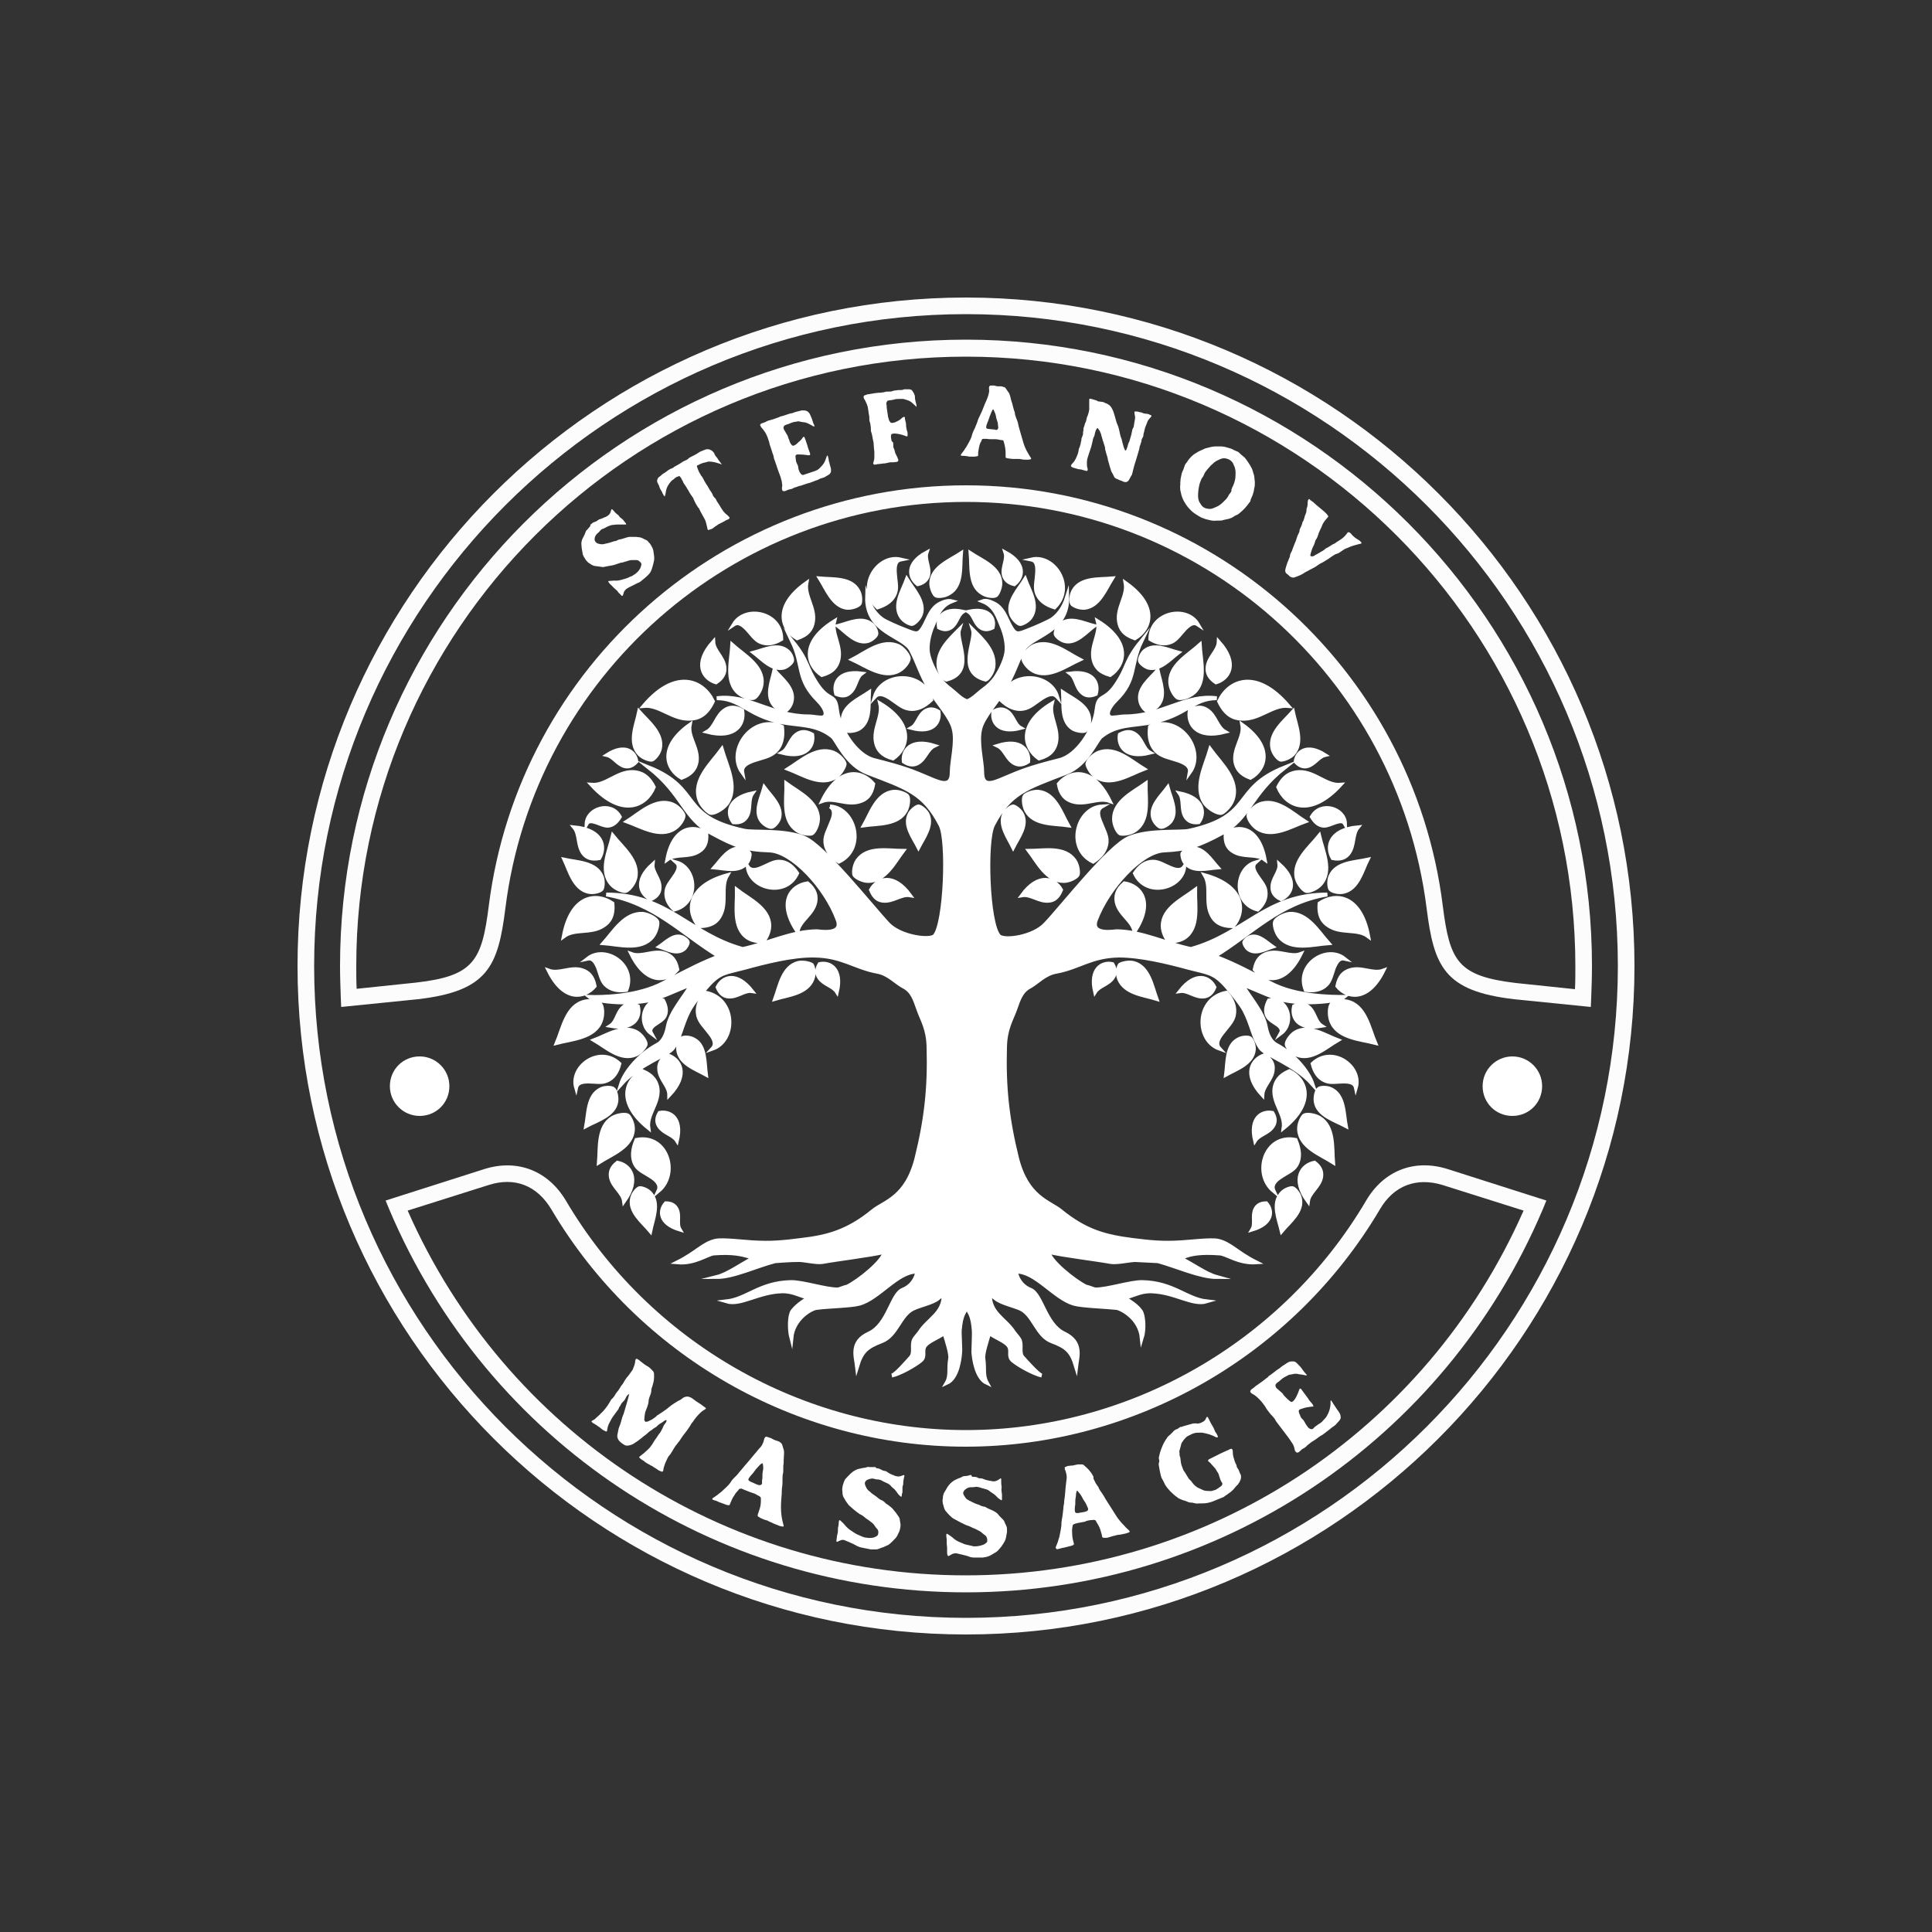 <?xml version="1.0" encoding="utf-8"?>
<!-- Generator: Adobe Illustrator 28.0.0, SVG Export Plug-In . SVG Version: 6.00 Build 0)  -->
<svg version="1.1" id="Layer_1" xmlns="http://www.w3.org/2000/svg" xmlns:xlink="http://www.w3.org/1999/xlink" x="0px" y="0px"
	 viewBox="0 0 500 500" xml:space="preserve">
<rect x="0" y="0" width="500" height="500" fill="#333333" stroke="none"/>
<style type="text/css">
	.st00{fill: transparent;}
	.st0{fill:#FFFFFF;}
	.st1{display:none;fill:#FFFBED;}
	.st2{fill:#FFFFFF;stroke:#FFFFFF;stroke-miterlimit:10;}
	.st3{fill-rule:evenodd;clip-rule:evenodd;fill:#FFFFFF;}
	.st4{clip-path:url(#SVGID_00000129926443978828838710000004883752202405330327_);}
	.st5{fill-rule:evenodd;clip-rule:evenodd;fill:#FCFCFC;}
</style>
<rect x="-50" y="-50" class="st00" width="600" height="600"/>
<rect x="-50" y="-50" class="st1" width="600" height="600"/>
<path class="st2" d="M214.8,208.7c1.4,0.8,1.1,2.4,0.4,4c-0.7,1.9-1.7,3.5-1.6,5.1c0.1,2.2,1.5,3.9,3.5,5.2
	C224.1,219.6,221.3,209.1,214.8,208.7 M285.2,208.7c-1.4,0.8-1.1,2.4-0.4,4c0.7,1.9,1.7,3.5,1.6,5.1c-0.1,2.2-1.5,3.9-3.5,5.2
	C275.9,219.6,278.7,209.1,285.2,208.7z M273.6,180.3c-1.1-1.2-2.6-0.5-4,0.4c-1.7,1.1-3,2.4-4.7,2.7c-2.2,0.4-4.1-0.6-5.9-2.3
	C261,173.5,271.7,174,273.6,180.3z M315.6,271.4c-1.1-1.2-0.4-2.6,0.7-4c1.2-1.6,2.6-2.9,3-4.5c0.5-2.2-0.3-4.2-1.9-6
	C309.5,258.4,309.4,269.2,315.6,271.4z M331.5,267.4c0.5-0.9-0.1-1.7-1-2.3c-1-0.7-2-1.2-2.5-2.1c-0.6-1.2-0.4-2.6,0.4-4.1
	C333.5,258.1,335,264.8,331.5,267.4z M329.6,308.2c-0.7-1.5,0.4-2.7,1.8-3.6c1.6-1.1,3.3-1.7,4.1-3.1c1.1-1.9,0.8-4.1-0.2-6.5
	C327.4,293.4,324.2,303.7,329.6,308.2z M266.9,144.8c1.5,0.3,1.6,1.9,1.5,3.5c-0.1,1.9-0.6,3.6-0.1,5.1c0.7,2,2.4,3.1,4.6,3.8
	C278.3,152,272.9,143.4,266.9,144.8z M347.9,248.1c-1.4-0.3-2.1,1-2.7,2.4c-0.6,1.7-0.9,3.3-1.9,4.3c-1.4,1.4-3.3,1.7-5.4,1.4
	C335.3,249.7,343.3,244.5,347.9,248.1z M310,161.6c-1.2-0.8-2.3,0.1-3.4,1.2c-1.2,1.3-2.1,2.7-3.4,3.3c-1.8,0.8-3.7,0.4-5.5-0.7
	C297.7,158.5,307.1,156.6,310,161.6z M350.9,281.5c-0.3-1.4-1.7-1.6-3.2-1.6c-1.8,0-3.3,0.4-4.7-0.2c-1.8-0.7-2.8-2.4-3.3-4.4
	C344.8,270.5,352.5,276,350.9,281.5z M306.5,224.3c-0.8,1.2-2.2,0.9-3.6,0.3c-1.7-0.7-3-1.6-4.5-1.6c-2,0-3.5,1.2-4.7,3
	C296.6,232.3,305.9,230,306.5,224.3z M307.9,199.9c0.3-1.7-1.3-2.5-3-3.1c-2.1-0.7-4-1-5.4-2.2c-1.8-1.6-2.2-3.9-1.9-6.5
	C305.3,184.7,312,194.2,307.9,199.9z M348.1,213.2c-0.5-0.9-1.4-0.7-2.4-0.4c-1.2,0.4-2.1,0.9-3.1,0.9c-1.4-0.1-2.3-1-3.1-2.3
	C341.8,207.3,348,209.2,348.1,213.2z M324.9,223.2c-1,0.9-0.4,2.2,0.4,3.4c0.9,1.4,2,2.5,2.2,3.9c0.3,1.9-0.5,3.5-2,4.9
	C319.1,233.8,319.6,224.8,324.9,223.2z M251.2,143.2c2.9,1.9,7.6,3.7,7.7,7.7c0,1.4-0.8,3-1.2,3.2c-0.5,0.3-2.3,0.2-3.5-0.6
	C250.8,151.5,251.5,146.5,251.2,143.2z M296,199c-3.7,1.4-8.5,4.6-12.4,2c-1.3-0.9-2.2-2.8-2.2-3.3c0.1-0.7,1.4-2.3,2.9-2.9
	C288.6,193.1,292.7,197,296,199z M337.7,212.6c-3.3-2.1-7.5-6.2-11.8-4.4c-1.5,0.6-2.7,2.3-2.8,2.8c-0.1,0.7,0.9,2.5,2.3,3.4
	C329.2,216.9,334.1,213.9,337.7,212.6z M299.6,173.5c0.6,2.8,2.3,6.7-0.1,9.2c-0.8,0.8-2.3,1.3-2.7,1.2c-0.5-0.1-1.5-1.3-1.7-2.5
	C294.4,178.1,297.8,175.6,299.6,173.5z M353.9,222.5c-3.2,0.7-8.1,0.7-9.6,4.3c-0.5,1.2-0.3,2.9,0,3.3c0.4,0.5,2,1,3.4,0.7
	C351.4,230,352.5,225.3,353.9,222.5z M302.2,203.8c-1.7,2.3-4.8,5-3.7,8.1c0.4,1.1,1.5,2.1,1.9,2.1c0.5,0.1,1.8-0.5,2.6-1.5
	C304.8,210,302.9,206.4,302.2,203.8z M334.6,184.2c0.7,3.4,2.8,8,0,11c-1,1-2.7,1.5-3.2,1.4c-0.6-0.2-1.8-1.5-2.1-2.9
	C328.4,189.8,332.4,186.7,334.6,184.2z M266.3,220.2c3.8,0,9.2-1.2,11.8,2.5c0.9,1.3,1,3.2,0.8,3.7c-0.3,0.6-2.1,1.6-3.6,1.6
	C270.9,228,268.5,223.1,266.3,220.2z M279.4,170.7c-3.5-1.8-7.9-5.5-12.1-3.4c-1.4,0.8-2.5,2.5-2.5,3.1c0,0.7,1.1,2.4,2.6,3.2
	C271.3,175.7,275.9,172.3,279.4,170.7z M341.4,216.3c0.9,3.9,3.5,9.1,0.3,12.6c-1.1,1.2-3,1.8-3.6,1.7c-0.7-0.2-2.1-1.7-2.5-3.3
	C334.5,222.9,339,219.3,341.4,216.3z M276.4,213.6c-1.8-3.2-3.4-8.3-7.7-8.7c-1.5-0.1-3.2,0.7-3.5,1.1c-0.4,0.5-0.3,2.5,0.4,3.8
	C267.6,213.5,272.9,213.1,276.4,213.6z M313.2,193.9c2.7,3.7,7.6,8,5.8,13.1c-0.6,1.7-2.4,3.3-3,3.4c-0.8,0.1-2.9-0.9-4.1-2.4
	C308.9,203.8,312,198.1,313.2,193.9z M315.1,224.5c-2.6,0.2-6.3,1.3-8.3-1.1c-0.7-0.8-0.9-2.2-0.8-2.5c0.2-0.4,1.3-1.2,2.4-1.3
	C311.4,219.3,313.4,222.6,315.1,224.5z M265.3,149.9c1.1,3,3.6,6.8,1.4,9.9c-0.7,1-2.2,1.7-2.7,1.7c-0.6-0.1-1.8-1.2-2.3-2.4
	C260.5,155.8,263.7,152.5,265.3,149.9z M343.8,244.1c-4,0.3-9.7,2-12.7-1.7c-1-1.3-1.4-3.3-1.1-3.9c0.3-0.7,2.1-1.8,3.7-2
	C338.3,236.2,341.2,241.2,343.8,244.1z M346.2,269.2c-3.1,1.8-6.9,5.4-10.8,3.7c-1.3-0.6-2.4-2.1-2.4-2.6c-0.1-0.6,0.9-2.3,2.2-3.1
	C338.7,265.1,343,268,346.2,269.2z M275.1,179.2c0.2,3.1-0.5,7.5,2.6,9.4c1.1,0.6,2.7,0.7,3.1,0.5c0.5-0.3,1.2-1.7,1.1-3
	C281.7,182.6,277.6,180.9,275.1,179.2z M317.3,278.1c2.7-1.5,6.9-2.9,7.2-6.5c0.1-1.2-0.6-2.7-1-2.9c-0.5-0.3-2.1-0.3-3.2,0.4
	C317.4,270.7,317.7,275.1,317.3,278.1z M283.1,162c-2.7-0.7-6.2-2.5-8.7-0.4c-0.9,0.7-1.3,2.1-1.2,2.5c0.1,0.5,1.2,1.5,2.3,1.8
	C278.4,166.7,281,163.6,283.1,162z M304.9,168.9c-2.7-0.7-6.2-2.5-8.7-0.4c-0.8,0.7-1.3,2.1-1.2,2.5c0.1,0.5,1.2,1.5,2.2,1.8
	C300.2,173.5,302.8,170.5,304.9,168.9z M348.3,291.4c-0.6-3.2-0.4-7.9-3.8-9.5c-1.2-0.6-2.9-0.4-3.2-0.1c-0.5,0.3-1,1.9-0.8,3.3
	C341,288.6,345.5,289.9,348.3,291.4z M329.3,245c-1.9,0.6-4.4,2.1-6.3,0.6c-0.6-0.5-1-1.4-1-1.7c0.1-0.4,0.8-1.1,1.6-1.4
	C325.7,241.8,327.7,243.9,329.3,245z M345,300.8c-3.3-2.1-8.6-4-8.8-8.5c-0.1-1.6,0.9-3.3,1.3-3.6c0.6-0.4,2.6-0.2,4,0.6
	C345.3,291.6,344.7,297.1,345,300.8z M262.2,219.3c1.3-2.6,3.9-5.8,2.2-8.8c-0.6-1-1.8-1.8-2.2-1.8c-0.5,0-1.7,0.9-2.3,1.9
	C258.5,213.5,261,216.8,262.2,219.3z M287.8,149.7c-3.3,0.3-8.1-0.2-10,3.2c-0.7,1.2-0.6,2.9-0.4,3.3c0.3,0.5,1.9,1.2,3.3,1.1
	C284.4,156.9,286.1,152.4,287.8,149.7z M355.9,269.9c-1.6-3.8-2.6-9.7-7.3-10.7c-1.6-0.4-3.7,0.3-4,0.7c-0.5,0.6-0.7,2.7-0.1,4.3
	C346.1,268.6,352,268.9,355.9,269.9z M296.5,202.8c-0.1,3.9,1.1,9.5-2.8,12.1c-1.3,0.9-3.3,1-3.8,0.8c-0.6-0.3-1.6-2.1-1.6-3.8
	C288.3,207.4,293.4,205,296.5,202.8z M310.5,166.9c-3,2.7-8.2,5.5-7.6,10.2c0.2,1.6,1.4,3.3,2,3.5c0.7,0.3,2.7-0.2,4-1.3
	C312.3,176.4,310.7,170.8,310.5,166.9z M299.3,258.5c-1.2-3.3-2-8.3-6-9.3c-1.4-0.3-3.1,0.2-3.5,0.5c-0.4,0.5-0.7,2.3-0.2,3.6
	C291.1,257.1,296.1,257.5,299.3,258.5z M331.7,318.6c2-2.4,5.6-5.1,4.7-8.6c-0.3-1.2-1.4-2.4-1.9-2.5s-2.1,0.4-2.9,1.4
	C329.2,311.5,331,315.6,331.7,318.6z M309.3,230.3c-0.1,4,1.1,9.8-2.8,12.4c-1.4,0.9-3.4,1-4,0.8c-0.6-0.3-1.6-2.2-1.6-3.9
	C300.9,235.1,306.1,232.7,309.3,230.3z M274,202.9c0.5,2.9,1.9,4,3.5,4.5c3.4,1.1,6.7-1.2,9.7-0.1
	C282.8,198.3,276.9,199.4,274,202.9z M323.6,201.3c-2.7-1-3.6-2.5-3.9-4.2c-0.5-3.5,2.4-6.4,1.8-9.5
	C329.6,193.4,327.5,199.1,323.6,201.3z M293.7,165.2c-2.9-1-3.8-2.5-4.1-4.3c-0.6-3.6,2.3-6.7,1.7-10
	C299.8,156.9,297.8,162.8,293.7,165.2z M314.3,255.5c-0.7,1.7-1.7,2.3-2.8,2.4c-2.3,0.2-4.1-1.7-6.1-1.4
	C309.4,251.4,313,252.8,314.3,255.5z M327.7,311.4c-1.6,0-2.4,0.7-2.8,1.5c-0.9,1.7,0.1,3.8-0.8,5.3
	C329.4,316.6,329.4,313.3,327.7,311.4z M317.2,215.7c-0.2,2.5,0.6,3.8,1.9,4.6c2.6,1.7,6,0.5,8.2,2.1
	C325.7,213.9,320.4,213.4,317.2,215.7z M287.9,249.5c0.9,1.5,0.7,2.6,0.1,3.5c-1.2,1.8-3.6,2.1-4.6,3.7
	C282,250.8,285.2,248.9,287.9,249.5z M329.3,288c0.9,1.5,0.7,2.6,0.1,3.5c-1.2,1.8-3.6,2.1-4.6,3.7
	C323.4,289.3,326.6,287.5,329.3,288z M287.3,174.7c-2.9-0.8-3.9-2.3-4.3-4c-0.8-3.6,1.9-6.8,1.1-9.9
	C292.8,166.2,291.1,172.1,287.3,174.7z M314.7,176.6c-1.8-1.2-2.3-2.5-2.2-3.8c0.2-2.7,2.8-4.3,2.9-6.7
	C320.5,171.8,318,175.6,314.7,176.6z M283.6,179.6c-1.7,0.7-2.7,0.4-3.5-0.3c-1.7-1.4-1.6-3.9-3.1-5
	C283,173.5,284.4,176.9,283.6,179.6z M262.5,151.2c-1.7-0.4-2.4-1.3-2.7-2.3c-0.5-2.1,1-4.1,0.4-5.9
	C265.6,145.9,264.7,149.5,262.5,151.2z M327.2,273.1c1.9,1.1,2.3,2.4,2.2,3.6c-0.1,2.6-2.6,4.3-2.7,6.7
	C321.7,278,324,274.2,327.2,273.1z M291,228.6c-2,1.7-2.3,3.3-2,4.9c0.7,3.2,4.1,4.7,4.6,7.6C298.7,233.4,295.1,229.2,291,228.6z
	 M341.5,233.8c-0.3,3.2,0.8,4.8,2.4,5.8c3.2,2.1,7.4,0.6,10.2,2.7C352.1,231.6,345.6,231,341.5,233.8z M274.6,230.3
	c-0.8,2-1.9,2.7-3.1,2.8c-2.6,0.3-4.7-1.8-7-1.4C268.8,225.8,273,227.4,274.6,230.3z M334.9,260.4c1.6-0.8,2.7-0.5,3.6,0.1
	c1.8,1.3,1.8,3.9,3.5,5C335.8,266.6,334.2,263.2,334.9,260.4z M340.2,300.9c1.7,1.3,1.9,2.6,1.7,3.8c-0.5,2.5-3.1,3.9-3.4,6.2
	C334.2,305,337,301.5,340.2,300.9z M346.1,255.2c0.5-2.6,1.7-3.6,3.2-4.1c3-1,6,1.1,8.7,0.1C354,259.3,348.6,258.3,346.1,255.2z
	 M310.2,212.8c-1.9,0.2-2.8-0.5-3.4-1.4c-1.2-1.9-0.3-4.4-1.5-6.1C311.6,206.6,311.9,210.5,310.2,212.8z M331.5,232.7
	c-1.7-0.8-2.2-1.9-2.2-3c-0.1-2.3,2-4,1.8-6C335.9,228,334.2,231.5,331.5,232.7z M344.9,222.1c2.1,0.4,3.3-0.2,4.1-1.2
	c1.6-2.1,0.9-5,2.4-6.8C344,214.8,343.2,219.2,344.9,222.1z M257.1,184.2c1.5-0.9,2.5-0.7,3.4-0.2c1.8,1.1,2,3.5,3.6,4.4
	C258.4,189.9,256.6,186.8,257.1,184.2z M289.8,190.1c1.7-0.9,2.8-0.8,3.8-0.2c2,1.2,2.2,3.9,4,4.9
	C291.3,196.4,289.3,193,289.8,190.1z M335.3,197.1c1.1,1.2,2.1,1.4,3,1.2c1.9-0.5,2.9-2.5,4.6-2.9
	C338.2,192.4,335.6,194.6,335.3,197.1z M307.9,183.9c1.9-1.1,3.3-0.9,4.4-0.2c2.3,1.4,2.6,4.5,4.7,5.7
	C309.6,191.3,307.3,187.3,307.9,183.9z M324.7,250.9c0.5-2.6,1.7-3.6,3.2-4.1c3-1,6,1.1,8.7,0.1C332.6,255,327.2,254,324.7,250.9z
	 M315.5,181.5c1.6,3.4,3.6,4.4,5.8,4.5c4.6,0.3,8-3.7,12.1-3.3C325,172.9,318,176.2,315.5,181.5z M330.8,203.7
	c1.5-3,3.4-3.8,5.4-3.9c4.1-0.1,7,3.6,10.7,3.3C339,211.7,332.8,208.6,330.8,203.7z M266.1,197.1c-1.5,1-2.7,0.9-3.6,0.4
	c-2-1.1-2.4-3.6-4.3-4.5C264.3,191.1,266.4,194.3,266.1,197.1z M319.1,239.7c-3.2,0-4.7-1.2-5.5-2.8c-1.8-3.4,0-7.4-1.8-10.4
	C322.2,229.4,322.3,236,319.1,239.7z M268.9,196.3c2.9-0.8,4-2.3,4.4-4.1c0.8-3.6-1.9-6.9-1.1-10.1
	C263.3,187.5,265,193.6,268.9,196.3z M333.7,277.2c-2.8,1.2-3.7,2.9-3.9,4.7c-0.3,3.7,2.9,6.6,2.4,10
	C340.5,285.2,338,279.3,333.7,277.2z M308.2,245.6c14-3.9,19.4-14.1,35.3-14.1c-12.5,2.1-19.5,10.1-29.2,16
	c3.8,1.4,7.6,3.2,14.4,6.9c6.7,3.6,16.1,3.6,19.2,3.6c-1.4,1.2-12.4,2.4-18.2,0.1c-3.1-1.2-5.7-2.4-8.3-3.4c2,3.5,5.5,7.2,6.2,11.1
	c0.3,1.6,1,3.7,2.7,4.6c4.7,2.5,8.3,6.9,9.4,10.2c-4.6-5.2-12.3-7.6-13.5-9.4c-1.9-2.8-2.2-5.9-4.1-9.6c-0.9-1.7-2.8-4.1-4.8-6.4
	c-3.2-3.6-4.7-3.4-9.6-4.7c-5.5-1.5-12.5-3.2-18.1-3.2c-7.2,0.1-10.3,3.1-16.3,4.2c-2.9,0.5-4.9,2.8-6.7,3.8c-2.2,1.1-2.9,3.1-3.9,6
	c-0.9,2.5-2.5,4.9-2.6,9.7c-0.3,10.4,0.6,18.6,3.1,28.7c2.6,10.3,8.4,11.3,11.3,13.7c6.5,5.3,11.6,6.6,18.6,7.5
	c4.8,0.6,7.8,0.9,12.6,0.6c2-0.1,7.7-0.8,9.5-0.4c3.2,0.7,4.9,3.1,9.9,5.6c-4.5,0.3-7.7-2.2-9.4-2.3c-5.2-0.4-7.5,0.2-8.9,0.7
	c-0.4,0.1-0.8,0.4-1.2,0.6c3.1,1.5,6.4,4,9.3,4.8c-4.3,0-10.5-2.8-15.2-4.1c-1.8-0.1-3.7-0.2-5.9-0.3c-1.4,0-4.8,0.8-6.4,0.5
	c-3.8-0.7-12.3-1.7-16-2.6c0.1,2.2,6.6,7.5,9.7,9c0.8,0.1,1.9,0.7,2.4,0.7c2.9,0.1,9.2-2,12.2-1.9c8,0.2,11.3,4.4,16.6,5
	c-3.7,1.1-8.2-2.4-14.3-2.6c-3.2-0.1-4.9,1.4-7.2,1.6c1.7,1,3.4,2.1,4.4,3.5c0.8,1.1,1,4.8,0.3,7c-0.5-5.2-5.3-7.6-6.5-7.8
	c-2.7-0.3-9-0.5-11.1-1.1c-5.1-1.5-10-8.5-15-8.3c0.3,1.6,1.3,3.7,3.8,4.7c2.9,1.2,3.8,9,8.7,11.3c4.8,2.3,3.4,6,3.1,8.6
	c-1.2-4-2.4-5.1-6.4-6.6c-3.8-1.5-4.6-6.8-8-8.4c-1.8-0.8-5.1-1.5-6.5-2.7c-0.5-0.4-1-0.8-1.4-1.1c-0.2,5,4.1,6.5,6.2,9.9
	c0.3,0.4,1,1.2,1.4,1.8c0.8,1.4-0.2,3.5,0.9,4.7c0.9,1,4,4.5,4.9,4.7c-2.1-0.5-5.8-2.5-7.5-3.9c-1.3-1.1-0.2-2.4-1-3.7
	c-0.8-1.3-3.5-2.2-5.1-3.4c-0.6,2.1-1.7,5.3-1.5,6.6c0.4,2.7-0.2,4.3,0.9,6.3c-2.8-1.3-3.4-6.5-3.5-8c0-0.7,0.2-5.1,0.1-5.7
	c-0.3-3.5-0.9-4.3-1.8-5.7c-0.9,1.4-1.5,2.2-1.8,5.7c-0.1,0.6,0.2,5,0.1,5.7c-0.1,1.5-0.6,6.7-3.5,8c1.1-1.9,0.4-3.6,0.9-6.3
	c0.2-1.3-0.9-4.6-1.5-6.6c-1.6,1.2-4.3,2.1-5.1,3.4s0.3,2.6-1,3.7c-1.6,1.3-5.3,3.4-7.5,3.9c1-0.2,4-3.7,4.9-4.7
	c1.1-1.2,0.1-3.3,0.9-4.7c0.4-0.6,1.1-1.4,1.4-1.8c2.1-3.4,6.4-4.9,6.2-9.9c-0.5,0.3-0.9,0.7-1.4,1.1c-1.4,1.2-4.7,1.8-6.5,2.7
	c-3.4,1.6-4.2,6.9-8.1,8.4c-3.9,1.5-5.2,2.6-6.4,6.6c-0.3-2.6-1.8-6.4,3.1-8.6c5-2.3,5.8-10.1,8.7-11.3c2.5-1,3.5-3.1,3.8-4.7
	c-5-0.2-9.9,6.9-15,8.3c-2.1,0.6-8.4,0.7-11.1,1.1c-1.2,0.1-6,2.6-6.5,7.8c-0.6-2.3-0.5-6,0.3-7c1-1.3,2.6-2.5,4.4-3.5
	c-2.3-0.2-4-1.7-7.2-1.6c-6.1,0.2-10.6,3.7-14.3,2.6c5.3-0.6,8.6-4.8,16.6-5c3-0.1,9.3,2,12.2,1.9c0.5,0,1.6-0.6,2.4-0.7
	c3.1-1.5,9.5-6.7,9.7-9c-3.8,0.9-12.2,1.9-16,2.6c-1.6,0.3-5-0.6-6.4-0.5c-2.2,0-4.2,0.2-5.9,0.3c-4.7,1.2-10.8,4.1-15.1,4.1
	c2.8-0.7,6.2-3.2,9.3-4.8c-0.4-0.2-0.7-0.5-1.2-0.6c-1.5-0.4-3.8-1.1-8.9-0.7c-1.7,0.2-4.9,2.7-9.4,2.3c5-2.5,6.7-4.9,9.9-5.6
	c1.8-0.4,7.5,0.3,9.5,0.4c4.9,0.3,7.9,0,12.6-0.6c6.9-0.8,12.1-2.2,18.6-7.5c2.9-2.4,8.7-3.3,11.3-13.7c2.5-10.1,3.4-18.3,3.1-28.7
	c-0.1-4.8-1.7-7.1-2.6-9.7c-1-2.9-1.7-4.9-3.9-6c-1.9-1-3.9-3.3-6.7-3.8c-6-1.1-9.1-4.1-16.4-4.2c-5.6-0.1-12.6,1.7-18.1,3.2
	c-4.9,1.3-6.3,1.1-9.5,4.7c-2,2.2-3.9,4.7-4.8,6.4c-1.9,3.7-2.2,6.8-4.1,9.6c-1.2,1.8-8.9,4.2-13.5,9.4c1-3.2,4.7-7.7,9.4-10.2
	c1.7-0.9,2.4-3,2.7-4.6c0.7-3.9,4.2-7.6,6.2-11.1c-2.6,1-5.2,2.2-8.3,3.4c-5.8,2.3-16.7,1.2-18.2-0.1c3.1,0.1,12.5,0,19.2-3.6
	c6.9-3.7,10.7-5.5,14.4-6.9c-9.7-5.9-16.7-13.8-29.2-16c16,0,21.3,10.2,35.3,14.1c6.6-1.4,12.5-4.5,19.2-4.6c0.5,0,6.9,1.2,5.4-2.9
	c-3.1-8.5-11.8-17.8-17.7-18c-6.2-0.2-8.9-1.2-14.8-4.4c-7.4-3.9-7.4-10-16.4-17.1c14,5.6,7.5,12.7,24.8,16.4
	c2.4,0.5,10.3-0.3,15.4,1.8c5.1,2.1,17.5,17.8,21.7,22.3c3.2,3.4,10.9,4.4,12.1,3.1c2.8-3.3,3.6-24.7,1.5-28.7
	c-4.3-8.3-8.7-9.6-18.9-13.5c-5.5-2.1-7.9-8.4-9.1-9.4c-4.1-3.3-8.5-2.8-13.2-3.7c-8.8-1.8-10.5-6.2-16.7-6.2
	c8.1-1.1,14.2,4.7,23.8,4.7c1.3,0,3.2,0.5,3.8,0.2c1.3-0.7,0.1-2.8-1.4-4.3c-5.6-5.6-3.6-8.9-6.7-15.4c4.4,5.4,3.3,6.5,6.7,11.5
	c3,4.3,4.4,2,4.9,6.2c0.6,5.3,5.1,12,9.6,13.1c7.9,2,9.8,2.8,14.5,4.8c3,1.3,5.6,2.2,5.6-1.6c0-3,1.4-7.9,0.5-11.3
	c-0.7-3-4.4-6.9-6.1-9.9c-2.7-4.8-3-6.7-4.9-10.4c-2-3.9-11.7-4.5-11.4-13.9c1,3.2,2.5,4.9,4.1,6c0.6,0.4,3.6,1.8,6,2.7
	c2.8,1.1,3.3,1.4,4.8-1.4c1.1-2.1,1.7-4.3,4-5.5c1.2-0.6,2.2-0.8,3-0.6c-3.3,1.3-3.9,4.3-5,6.6c-0.8,1.9-1.5,4.8-1.1,6.9
	c0.4,2.1,1.6,4.5,2.8,6.3c0.8,1.1,1.8,2.1,2.9,2.9c1.9,1.5,2.7,2.6,4.4,3.2c1.7-0.7,2.5-1.8,4.4-3.2c1.1-0.8,2.1-1.8,2.9-2.9
	c1.2-1.8,2.4-4.2,2.8-6.3c0.4-2.2-0.3-5-1.1-6.9c-1-2.3-1.7-5.3-5-6.6c0.8-0.3,1.8,0,3,0.6c2.3,1.2,2.9,3.4,4,5.5
	c1.5,2.8,2,2.5,4.8,1.4c2.4-0.9,5.3-2.3,6-2.7c1.6-1.1,3.1-2.8,4.1-6c0.3,9.4-9.4,10-11.4,13.9c-1.9,3.7-2.2,5.7-5,10.4
	c-1.7,3-5.4,6.9-6.1,9.9c-0.9,3.5,0.5,8.4,0.5,11.3c0,3.8,2.5,2.9,5.5,1.6c4.7-2,6.6-2.8,14.5-4.8c4.5-1.1,9-7.8,9.6-13.1
	c0.5-4.2,1.9-1.9,4.9-6.2c3.4-5,2.3-6.1,6.7-11.5c-3.1,6.5-1.1,9.9-6.7,15.4c-1.5,1.5-2.7,3.6-1.4,4.3c0.6,0.3,2.6-0.2,3.8-0.2
	c9.6,0,15.7-5.8,23.8-4.7c-6.2,0-7.8,4.4-16.7,6.2c-4.7,1-9.1,0.4-13.2,3.7c-1.3,1-3.6,7.3-9.1,9.4c-10.2,3.9-14.6,5.2-18.9,13.5
	c-2.1,4.1-1.4,25.4,1.5,28.7c1.2,1.4,8.9,0.4,12.1-3.1c4.2-4.4,16.5-20.2,21.7-22.3s13-1.3,15.4-1.8c17.2-3.8,10.8-10.8,24.8-16.4
	c-9,7.1-9,13.1-16.4,17.1c-5.8,3.1-8.6,4.1-14.8,4.4c-5.8,0.2-14.5,9.5-17.7,18c-1.5,4.1,4.9,2.9,5.4,2.9
	C295.6,241.1,301.6,244.2,308.2,245.6z M226.4,180.3c1.1-1.2,2.6-0.5,4,0.4c1.7,1.1,3,2.4,4.7,2.7c2.2,0.4,4.1-0.6,5.9-2.3
	C239,173.5,228.3,174,226.4,180.3z M184.4,271.4c1.1-1.2,0.4-2.6-0.7-4c-1.2-1.6-2.6-2.9-3-4.5c-0.5-2.2,0.3-4.2,1.9-6
	C190.4,258.4,190.6,269.2,184.4,271.4z M168.5,267.4c-0.5-0.9,0.1-1.7,1-2.3c1-0.7,2-1.2,2.5-2.1c0.6-1.2,0.4-2.6-0.4-4.1
	C166.5,258.1,165,264.8,168.5,267.4z M170.4,308.2c0.7-1.5-0.4-2.7-1.8-3.6c-1.6-1.1-3.3-1.7-4.1-3.1c-1.1-1.9-0.8-4.1,0.2-6.5
	C172.6,293.4,175.8,303.7,170.4,308.2z M233.1,144.8c-1.5,0.3-1.6,1.9-1.5,3.5c0.1,1.9,0.6,3.6,0.1,5.1c-0.7,2-2.4,3.1-4.6,3.8
	C221.6,152,227.1,143.4,233.1,144.8z M152.1,248.1c1.4-0.3,2.1,1,2.7,2.4c0.6,1.7,0.9,3.3,1.9,4.3c1.4,1.4,3.3,1.7,5.4,1.4
	C164.7,249.7,156.7,244.5,152.1,248.1z M189.9,161.6c1.2-0.8,2.3,0.1,3.4,1.2c1.2,1.3,2.1,2.7,3.4,3.3c1.8,0.8,3.7,0.4,5.5-0.7
	C202.2,158.5,192.9,156.6,189.9,161.6z M149.1,281.5c0.3-1.4,1.7-1.6,3.2-1.6c1.8,0,3.3,0.4,4.7-0.2c1.8-0.7,2.8-2.4,3.3-4.4
	C155.2,270.5,147.5,276,149.1,281.5z M193.5,224.3c0.8,1.2,2.2,0.9,3.6,0.3c1.7-0.7,3-1.6,4.5-1.6c2,0,3.5,1.2,4.7,3
	C203.4,232.3,194.1,230,193.5,224.3z M192.1,199.9c-0.3-1.7,1.3-2.5,3-3.1c2.1-0.7,4-1,5.4-2.2c1.8-1.6,2.2-3.9,1.9-6.5
	C194.7,184.7,188,194.2,192.1,199.9z M151.8,213.2c0.5-0.9,1.4-0.7,2.4-0.4c1.2,0.4,2.1,0.9,3.1,0.9c1.4-0.1,2.3-1,3.1-2.3
	C158.2,207.3,152,209.2,151.8,213.2z M175.1,223.2c1,0.9,0.4,2.2-0.4,3.4c-0.9,1.4-2,2.5-2.2,3.9c-0.3,1.9,0.5,3.5,2,4.9
	C180.9,233.8,180.4,224.8,175.1,223.2z M248.7,143.2c-2.9,1.9-7.6,3.7-7.7,7.7c0,1.4,0.8,3,1.2,3.2c0.5,0.3,2.3,0.2,3.5-0.6
	C249.1,151.5,248.4,146.5,248.7,143.2z M204,199c3.7,1.4,8.5,4.6,12.4,2c1.3-0.9,2.2-2.8,2.2-3.3c-0.1-0.7-1.4-2.3-2.9-2.9
	C211.4,193.1,207.2,197,204,199z M162.3,212.6c3.3-2.1,7.5-6.2,11.8-4.4c1.5,0.6,2.7,2.3,2.8,2.8c0.1,0.7-0.9,2.5-2.3,3.4
	C170.8,216.9,165.9,213.9,162.3,212.6z M200.4,173.5c-0.6,2.8-2.3,6.7,0.1,9.2c0.8,0.8,2.3,1.3,2.7,1.2c0.5-0.1,1.5-1.3,1.7-2.5
	C205.6,178.1,202.2,175.6,200.4,173.5z M146.1,222.5c3.2,0.7,8.1,0.7,9.6,4.3c0.5,1.2,0.3,2.9,0,3.3c-0.4,0.5-2,1-3.4,0.7
	C148.6,230,147.4,225.3,146.1,222.5z M197.8,203.8c1.7,2.3,4.8,5,3.8,8.1c-0.4,1.1-1.5,2.1-1.9,2.1c-0.5,0.1-1.8-0.5-2.6-1.5
	C195.2,210,197.1,206.4,197.8,203.8z M165.4,184.2c-0.7,3.4-2.8,8,0.1,11c1,1,2.7,1.5,3.2,1.4c0.6-0.2,1.8-1.5,2.1-2.9
	C171.6,189.8,167.6,186.7,165.4,184.2z M233.7,220.2c-3.8,0-9.2-1.2-11.8,2.5c-0.9,1.3-1,3.2-0.8,3.7c0.3,0.6,2.1,1.6,3.6,1.6
	C229.1,228,231.5,223.1,233.7,220.2z M220.6,170.7c3.5-1.8,7.9-5.5,12.1-3.4c1.4,0.8,2.5,2.5,2.5,3.1c0,0.7-1.1,2.4-2.6,3.2
	C228.7,175.7,224.1,172.3,220.6,170.7z M158.6,216.3c-0.9,3.9-3.5,9.1-0.3,12.6c1.1,1.2,3,1.8,3.6,1.7c0.7-0.2,2.1-1.7,2.5-3.3
	C165.5,222.9,161,219.3,158.6,216.3z M223.6,213.6c1.8-3.2,3.4-8.3,7.7-8.7c1.5-0.1,3.2,0.7,3.5,1.1c0.4,0.5,0.3,2.5-0.4,3.8
	C232.4,213.5,227.1,213.1,223.6,213.6z M186.8,193.9c-2.7,3.7-7.6,8-5.8,13.1c0.6,1.7,2.4,3.3,3,3.4c0.8,0.1,2.9-0.9,4.1-2.4
	C191.1,203.8,188,198.1,186.8,193.9z M184.9,224.5c2.6,0.2,6.3,1.3,8.3-1.1c0.7-0.8,0.9-2.2,0.8-2.5c-0.2-0.4-1.3-1.2-2.4-1.3
	C188.6,219.3,186.6,222.6,184.9,224.5z M234.7,149.9c-1.1,3-3.6,6.8-1.4,9.9c0.7,1,2.2,1.7,2.7,1.7c0.6-0.1,1.8-1.2,2.3-2.4
	C239.5,155.8,236.3,152.5,234.7,149.9z M156.2,244.1c4,0.3,9.7,2,12.7-1.7c1-1.3,1.4-3.3,1.2-3.9c-0.3-0.7-2.1-1.8-3.7-2
	C161.7,236.2,158.8,241.2,156.2,244.1z M153.8,269.2c3.1,1.8,6.9,5.4,10.8,3.7c1.3-0.6,2.4-2.1,2.5-2.6c0.1-0.6-0.9-2.3-2.2-3.1
	C161.3,265.1,157,268,153.8,269.2z M224.9,179.2c-0.2,3.1,0.5,7.5-2.6,9.4c-1.1,0.6-2.7,0.7-3.1,0.5c-0.5-0.3-1.2-1.7-1.1-3
	C218.3,182.6,222.4,180.9,224.9,179.2z M182.7,278.1c-2.7-1.5-6.9-2.9-7.2-6.5c-0.1-1.2,0.6-2.7,1-2.9c0.5-0.3,2.1-0.3,3.2,0.4
	C182.6,270.7,182.3,275.1,182.7,278.1z M216.9,162c2.7-0.7,6.2-2.5,8.7-0.4c0.9,0.7,1.3,2.1,1.2,2.5c-0.1,0.5-1.2,1.5-2.2,1.8
	C221.6,166.7,219,163.6,216.9,162z M195.1,168.9c2.7-0.7,6.2-2.5,8.7-0.4c0.9,0.7,1.3,2.1,1.2,2.5c-0.1,0.5-1.2,1.5-2.2,1.8
	C199.8,173.5,197.2,170.5,195.1,168.9z M151.7,291.4c0.6-3.2,0.4-7.9,3.8-9.5c1.2-0.6,2.9-0.4,3.2-0.1c0.5,0.3,1,1.9,0.8,3.3
	C159,288.6,154.5,289.9,151.7,291.4z M170.7,245c1.9,0.6,4.4,2.1,6.3,0.6c0.6-0.5,1-1.4,1-1.7c0-0.4-0.8-1.1-1.6-1.4
	C174.3,241.8,172.3,243.9,170.7,245z M155,300.8c3.3-2.1,8.6-4,8.8-8.5c0.1-1.6-0.9-3.3-1.3-3.6c-0.6-0.4-2.6-0.2-4,0.6
	C154.7,291.6,155.3,297.1,155,300.8z M237.7,219.3c-1.3-2.6-3.9-5.8-2.2-8.8c0.6-1,1.8-1.8,2.2-1.8c0.5,0,1.7,0.9,2.3,1.9
	C241.5,213.5,239,216.8,237.7,219.3z M212.2,149.7c3.3,0.3,8.1-0.2,9.9,3.2c0.7,1.2,0.6,2.9,0.4,3.3c-0.3,0.5-1.9,1.2-3.3,1.1
	C215.6,156.9,213.9,152.4,212.2,149.7z M144.1,269.9c1.6-3.8,2.6-9.7,7.3-10.7c1.6-0.4,3.6,0.3,4,0.7c0.5,0.6,0.7,2.7,0.1,4.3
	C153.9,268.6,147.9,268.9,144.1,269.9z M203.5,202.8c0.1,3.9-1.1,9.5,2.8,12.1c1.3,0.9,3.3,1,3.8,0.8c0.6-0.3,1.6-2.1,1.6-3.8
	C211.7,207.4,206.5,205,203.5,202.8z M189.5,166.9c3,2.7,8.2,5.5,7.6,10.2c-0.2,1.6-1.4,3.3-2,3.5c-0.7,0.3-2.7-0.2-4-1.3
	C187.7,176.4,189.3,170.8,189.5,166.9z M200.6,258.5c1.2-3.3,2-8.3,6-9.3c1.4-0.3,3.1,0.2,3.5,0.5c0.4,0.5,0.7,2.3,0.2,3.6
	C208.9,257.1,203.9,257.5,200.6,258.5z M168.3,318.6c-2-2.4-5.6-5.1-4.7-8.6c0.3-1.2,1.4-2.4,1.9-2.5s2.1,0.4,2.9,1.4
	C170.7,311.5,168.9,315.6,168.3,318.6z M190.7,230.3c0.1,4-1.1,9.8,2.8,12.4c1.4,0.9,3.4,1,4,0.8c0.6-0.3,1.6-2.2,1.6-3.9
	C199.1,235.1,193.8,232.7,190.7,230.3z M226,202.9c-0.5,2.9-1.8,4-3.5,4.5c-3.4,1.1-6.7-1.2-9.7-0.1
	C217.2,198.3,223.1,199.4,226,202.9z M176.4,201.3c2.7-1,3.6-2.5,3.9-4.2c0.5-3.5-2.4-6.4-1.8-9.5
	C170.4,193.4,172.5,199.1,176.4,201.3z M206.3,165.2c2.9-1,3.8-2.5,4.1-4.3c0.6-3.6-2.3-6.7-1.7-10
	C200.2,156.9,202.2,162.8,206.3,165.2z M185.7,255.5c0.7,1.7,1.7,2.3,2.8,2.4c2.3,0.2,4.1-1.7,6.1-1.4
	C190.6,251.4,187,252.8,185.7,255.5z M172.3,311.4c1.6,0,2.4,0.7,2.8,1.5c0.9,1.7-0.1,3.8,0.8,5.3
	C170.6,316.6,170.6,313.3,172.3,311.4z M182.8,215.7c0.2,2.5-0.6,3.8-1.9,4.6c-2.6,1.7-6,0.5-8.2,2.1
	C174.3,213.9,179.6,213.4,182.8,215.7z M212.1,249.5c-0.9,1.5-0.7,2.6-0.1,3.5c1.2,1.8,3.6,2.1,4.6,3.7
	C218,250.8,214.8,248.9,212.1,249.5z M170.7,288c-0.9,1.5-0.7,2.6-0.1,3.5c1.2,1.8,3.6,2.1,4.6,3.7
	C176.6,289.3,173.4,287.5,170.7,288z M212.7,174.7c2.9-0.8,3.9-2.3,4.3-4c0.8-3.6-1.9-6.8-1.1-9.9
	C207.2,166.2,208.8,172.1,212.7,174.7z M185.3,176.6c1.8-1.2,2.3-2.5,2.2-3.8c-0.2-2.7-2.8-4.3-2.9-6.7
	C179.5,171.8,182,175.6,185.3,176.6z M216.4,179.6c1.7,0.7,2.7,0.4,3.5-0.3c1.7-1.4,1.6-3.9,3.1-5
	C217,173.5,215.6,176.9,216.4,179.6z M237.5,151.2c1.7-0.4,2.4-1.3,2.7-2.3c0.5-2.1-1-4.1-0.4-5.9
	C234.4,145.9,235.3,149.5,237.5,151.2z M172.8,273.1c-1.9,1.1-2.3,2.4-2.2,3.6c0.1,2.6,2.6,4.3,2.6,6.7
	C178.3,278,176,274.2,172.8,273.1z M209,228.6c2,1.7,2.3,3.3,2,4.9c-0.7,3.2-4.1,4.7-4.6,7.6C201.2,233.4,204.8,229.2,209,228.6z
	 M158.5,233.8c0.3,3.2-0.8,4.8-2.4,5.8c-3.2,2.1-7.4,0.6-10.2,2.7C147.9,231.6,154.4,231,158.5,233.8z M225.4,230.3
	c0.8,2,1.9,2.7,3.1,2.8c2.6,0.3,4.7-1.8,7-1.4C231.2,225.8,227,227.4,225.4,230.3z M165.1,260.4c-1.6-0.8-2.7-0.5-3.6,0.1
	c-1.8,1.3-1.8,3.9-3.5,5C164.2,266.6,165.8,263.2,165.1,260.4z M159.8,300.9c-1.7,1.3-1.9,2.6-1.7,3.8c0.5,2.5,3.1,3.9,3.4,6.2
	C165.7,305,163,301.5,159.8,300.9z M153.9,255.2c-0.5-2.6-1.7-3.6-3.2-4.1c-3-1-6,1.1-8.7,0.1C146,259.3,151.3,258.3,153.9,255.2z
	 M189.8,212.8c1.9,0.2,2.8-0.5,3.4-1.4c1.2-1.9,0.3-4.4,1.5-6.1C188.4,206.6,188,210.5,189.8,212.8z M168.5,232.7
	c1.7-0.8,2.2-1.9,2.2-3c0.1-2.3-2-4-1.8-6C164.1,228,165.8,231.5,168.5,232.7z M155.1,222.1c-2.1,0.4-3.3-0.2-4.1-1.2
	c-1.6-2.1-0.9-5-2.4-6.8C156,214.8,156.8,219.2,155.1,222.1z M242.9,184.2c-1.5-0.9-2.5-0.7-3.4-0.2c-1.8,1.1-2,3.5-3.6,4.4
	C241.6,189.9,243.3,186.8,242.9,184.2z M210.2,190.1c-1.7-0.9-2.8-0.8-3.8-0.2c-2,1.2-2.2,3.9-4,4.9
	C208.7,196.4,210.7,193,210.2,190.1z M164.7,197.1c-1.1,1.2-2.1,1.4-3,1.2c-1.9-0.5-2.9-2.5-4.6-2.9
	C161.8,192.4,164.4,194.6,164.7,197.1z M192.1,183.9c-1.9-1.1-3.3-0.9-4.4-0.2c-2.3,1.4-2.6,4.5-4.7,5.7
	C190.4,191.3,192.7,187.3,192.1,183.9z M175.3,250.9c-0.5-2.6-1.7-3.6-3.2-4.1c-3-1-6,1.1-8.7,0.1C167.4,255,172.7,254,175.3,250.9z
	 M184.5,181.5c-1.6,3.4-3.6,4.4-5.8,4.5c-4.6,0.3-8-3.7-12.1-3.3C174.9,172.9,182,176.2,184.5,181.5z M169.2,203.7
	c-1.5-3-3.4-3.8-5.4-3.9c-4.1-0.1-7,3.6-10.7,3.3C161,211.7,167.2,208.6,169.2,203.7z M233.9,197.1c1.5,1,2.7,0.9,3.6,0.4
	c2-1.1,2.4-3.6,4.3-4.5C235.7,191.1,233.5,194.3,233.9,197.1z M180.9,239.7c3.2,0,4.7-1.2,5.5-2.8c1.8-3.4,0-7.4,1.8-10.4
	C177.7,229.4,177.7,236,180.9,239.7z M231.1,196.3c-2.9-0.8-4-2.3-4.4-4.1c-0.8-3.6,1.9-6.9,1.1-10.1
	C236.7,187.5,235,193.6,231.1,196.3z M251.8,163c0.9,2.8-4.3,11,3.3,12.9c0.6-0.2,1.8-1.8,2-3.3C257.6,168.5,254.3,165.5,251.8,163z
	 M248.2,163c-0.9,2.8,4.3,11-3.3,12.9c-0.6-0.2-1.8-1.8-2-3.3C242.4,168.5,245.7,165.5,248.2,163z M256.9,162.4
	c-1.4,0.7-2.3,0.5-3.1,0c-1.6-1.1-1.7-3.2-3.1-4.1C256,157.2,257.5,160,256.9,162.4z M243,162.4c1.4,0.7,2.3,0.5,3.1,0
	c1.6-1.1,1.7-3.2,3.1-4.1C244,157.2,242.5,160,243,162.4z M166.3,277.2c2.8,1.2,3.7,2.9,3.9,4.7c0.3,3.7-2.9,6.6-2.4,10
	C159.5,285.2,162,279.3,166.3,277.2z"/>
<path class="st3" d="M108.6,273.4c4.2,0,7.7,3.4,7.7,7.7s-3.4,7.7-7.7,7.7c-4.2,0-7.7-3.4-7.7-7.7S104.3,273.4,108.6,273.4"/>
<path class="st3" d="M391.4,273.4c4.2,0,7.7,3.4,7.7,7.7s-3.4,7.7-7.7,7.7s-7.7-3.4-7.7-7.7S387.2,273.4,391.4,273.4"/>
<g>
	<g>
		<defs>
			<rect id="SVGID_1_" x="77" y="77" width="346" height="346"/>
		</defs>
		<clipPath id="SVGID_00000174590594632128690590000010758686677767421062_">
			<use xlink:href="#SVGID_1_"  style="overflow:visible;"/>
		</clipPath>
		<g style="clip-path:url(#SVGID_00000174590594632128690590000010758686677767421062_);">
			<path class="st5" d="M250,125.6c62.6,0,115.7,46.8,123.4,108.9c1.8,14.3,3.9,18.1,18.9,19.9l15.3,1.6c0.1-1.9,0.1-3.9,0.1-5.9
				c0-87-70.8-157.8-157.7-157.8S92.2,163,92.2,250c0,2,0,3.9,0.1,5.9l15.3-1.6c15-1.7,17.1-5.6,18.9-19.9
				C134.3,172.4,187.4,125.6,250,125.6 M411.7,260.6l-19.8-2c-18.2-2.1-20.8-8.5-22.7-23.6c-7.6-60-58.8-105.1-119.2-105.1
				S138.3,175,130.8,235c-1.9,15.1-4.5,21.5-22.7,23.6l-19.8,2l-0.1-2.3c-0.1-2.8-0.2-5.6-0.2-8.3c0-89.4,72.7-162.1,162-162.1
				S412,160.6,412,250c0,2.8-0.1,5.6-0.2,8.3L411.7,260.6z M105.5,313.3c25.3,57.4,81.7,94.4,144.4,94.4s119.1-37,144.4-94.4
				l-20.9-6.6c-6.8-2.1-12.7,0.1-16.3,6.3c-22.4,37.9-63.5,61.4-107.2,61.4c-43.8,0-84.8-23.5-107.2-61.4c-3.7-6.2-9.5-8.5-16.3-6.3
				L105.5,313.3z M250,412.1c-65.2,0-123.8-38.9-149.3-99.2l-0.9-2.2l25.4-8.1c8.7-2.8,16.7,0.4,21.3,8.2
				c21.6,36.6,61.3,59.3,103.5,59.3s81.9-22.7,103.5-59.3c4.6-7.9,12.6-11,21.3-8.2l25.4,8.1l-0.9,2.2
				C373.8,373.1,315.2,412.1,250,412.1z M250,81.3C157,81.3,81.3,157,81.3,250S157,418.7,250,418.7S418.7,343,418.7,250
				S343,81.3,250,81.3z M250,423c-95.4,0-173-77.6-173-173S154.6,77,250,77s173,77.6,173,173S345.4,423,250,423z"/>
		</g>
	</g>
</g>
<g>
	<g transform="translate(119.489, 116.653)">
		<g>
			<path class="st0" d="M33.3,19.4c0,0.1-0.1,0.2-0.2,0.3c-0.2,0.2-0.4,0.5-0.6,0.7c-0.3,0.2-0.4,0.5-0.5,0.8
				c-0.1,0.2-0.1,0.3-0.2,0.5c-0.2,0.4-0.4,0.8-0.6,1.2C31,23.4,30.9,24,31,24.5c0,0.7,0.2,1.4,0.3,2.1c0,0.1,0,0.2,0.1,0.4
				c0.1,0.3,0.3,0.6,0.5,0.9c0.2,0.4,0.5,0.7,0.8,1l0.9,0.6c0.2,0.1,0.4,0.2,0.7,0.3c0.7,0.1,1.4,0.2,2.2,0.3c0.2,0,0.4,0,0.6-0.1
				l1.1-0.2c0.6-0.1,1.2-0.2,1.7-0.4c0.4-0.1,0.8-0.3,1.2-0.4l0.6-0.1c0.5-0.2,1.1-0.3,1.6-0.5c0.2,0,0.4-0.1,0.6-0.1h0.8
				c0.2,0,0.4,0,0.7,0c0.4,0.1,0.6,0.3,0.9,0.6c0.2,0.2,0.2,0.4,0.2,0.6c-0.1,0.4-0.2,0.8-0.4,1.1c-0.3,0.5-0.7,0.9-1.2,1.3
				c-0.2,0.1-0.3,0.2-0.5,0.3c-0.2,0.2-0.5,0.3-0.8,0.4c-0.4,0.2-0.8,0.4-1.2,0.5l-0.7,0.2c-0.7,0.2-1.4,0.4-2.2,0.3
				c-0.5,0-0.9,0.1-1.4,0.1l0,0c-0.2,0-0.2,0.1-0.1,0.3c0.1,0.1,0.2,0.3,0.3,0.4c0.3,0.3,0.6,0.6,0.9,0.9c0.1,0.1,0.2,0.2,0.3,0.3
				c0.2,0.2,0.5,0.4,0.7,0.6c0.2,0.3,0.4,0.6,0.7,0.8c0.2,0.2,0.3,0.4,0.5,0.5c0.1,0.1,0.3,0.1,0.3-0.1l0.1-0.2l0.2-0.7
				c0.2-0.3,0.4-0.6,0.7-0.8s0.7-0.4,1.1-0.6c0.6-0.3,1.2-0.6,1.8-0.9l0.3-0.1c0.3-0.2,0.6-0.4,0.8-0.6c0.5-0.4,1-0.8,1.4-1.2
				c0.3-0.3,0.6-0.6,0.8-1c0.1-0.2,0.2-0.4,0.3-0.7c0.1-0.3,0.2-0.7,0.3-1c0.1-0.4,0.2-0.8,0.3-1.3c0.1-0.8-0.1-1.6-0.2-2.4
				c-0.1-0.6-0.4-1.1-0.7-1.6c-0.1-0.2-0.3-0.4-0.5-0.6c-0.2-0.3-0.4-0.5-0.7-0.6l-1-0.5c-0.2-0.1-0.5-0.2-0.7-0.2l-0.8-0.1h-0.4
				h-0.7c-0.7-0.1-1.3,0.1-1.9,0.3c-0.3,0.1-0.7,0.2-1,0.3c-0.3,0-0.5,0.1-0.8,0.2c-0.3,0.2-0.6,0.3-0.9,0.3l-0.6,0.2
				c-0.6,0.2-1.3,0.4-1.9,0.5c-0.3,0.1-0.6,0.1-0.9,0.1c-0.4-0.1-0.8-0.1-1.1-0.3c-0.3-0.2-0.5-0.4-0.6-0.8c0-0.3,0-0.6,0.1-0.8
				c0.1-0.3,0.3-0.6,0.6-0.9c0.3-0.2,0.5-0.4,0.7-0.7c0.2-0.2,0.4-0.4,0.7-0.5c0.2,0,0.3-0.1,0.5-0.2c0.3-0.2,0.6-0.3,1-0.5
				c0.4-0.1,0.7-0.3,1.1-0.3c0.3,0,0.6-0.1,1-0.1c0.2,0,0.4,0,0.7,0h0.8h0.8c0.2,0,0.2-0.1,0.1-0.3l-0.1-0.1
				c-0.1-0.1-0.2-0.3-0.3-0.4s-0.2-0.2-0.3-0.4c-0.2-0.2-0.4-0.3-0.6-0.5c-0.2-0.1-0.3-0.3-0.5-0.5c-0.1-0.2-0.2-0.3-0.4-0.4
				c-0.4-0.3-0.7-0.6-1-1L39,15.2c-0.1-0.1-0.3-0.1-0.3,0.1l-0.1,0.3c-0.1,0.6-0.5,1.1-1.1,1.4c-0.2,0.1-0.3,0.2-0.5,0.2
				c-0.4,0.2-0.8,0.4-1.2,0.5c-0.2,0-0.4,0.2-0.6,0.3c-0.2,0.2-0.4,0.3-0.7,0.4c-0.4,0.1-0.7,0.3-1,0.6c-0.1,0.1-0.1,0.1-0.2,0.1
				L33.3,19.4z"/>
		</g>
	</g>
</g>
<g>
	<g transform="translate(133.479, 105.055)">
		<g>
			<path class="st0" d="M52.7,14.3c-0.1-0.1-0.2-0.2-0.2-0.3c-0.2-0.2-0.3-0.5-0.5-0.7s-0.4-0.5-0.5-0.7c-0.1-0.3-0.2-0.5-0.4-0.7
				s-0.4-0.4-0.7-0.5c-0.3-0.2-0.6-0.2-0.9-0.2c-0.2,0-0.5,0.1-0.7,0.2c-0.5,0.2-1.1,0.4-1.5,0.7c-0.3,0.2-0.6,0.4-1,0.6l-0.2,0.1
				c-0.2,0.1-0.4,0.2-0.6,0.3c-0.3,0.2-0.7,0.3-0.9,0.6c-0.2,0.2-0.5,0.3-0.7,0.4c-0.1,0.1-0.1,0.1-0.2,0.1
				c-0.2,0.1-0.5,0.2-0.7,0.4c-0.3,0.2-0.5,0.3-0.8,0.5l-0.9,0.5c0,0-0.1,0.1-0.2,0.1c-0.3,0.3-0.7,0.5-1.1,0.6l-0.5,0.3
				c-0.3,0.2-0.5,0.4-0.8,0.6s-0.7,0.4-0.9,0.6s-0.4,0.4-0.6,0.5c-0.1,0.1-0.3,0.2-0.4,0.4c-0.3,0.5-0.3,0.9,0,1.4
				c0.1,0.2,0.2,0.4,0.3,0.6c0.1,0.4,0.3,0.9,0.6,1.3c0.2,0.3,0.3,0.7,0.5,1l0.2,0.3l0.1,0.1l0.1-0.1l0.1-0.3
				c0.1-0.6,0.2-1.2,0.4-1.8c0.3-0.7,0.8-1.4,1.3-1.9c0.3-0.2,0.6-0.4,0.9-0.7c0.2-0.1,0.4-0.3,0.6-0.3c0.1,0,0.1,0,0.2-0.1
				c0.1-0.1,0.2,0,0.3,0c0,0,0.1,0,0.1,0.1c0.2,0.2,0.4,0.5,0.5,0.8l0.1,0.2c0.1,0.1,0.2,0.2,0.2,0.4c0.1,0.2,0.2,0.4,0.3,0.5
				c0.2,0.3,0.4,0.6,0.6,0.9c0.1,0.2,0.2,0.4,0.3,0.5c0.3,0.6,0.7,1.2,1.1,1.8l0.1,0.1c0.2,0.3,0.3,0.5,0.4,0.8
				c0.2,0.5,0.4,0.8,0.6,1.2c0.2,0.3,0.3,0.5,0.5,0.8c0.2,0.1,0.3,0.4,0.4,0.6c0.1,0.2,0.2,0.4,0.3,0.6c0.2,0.4,0.4,0.7,0.6,1.1
				c0.2,0.3,0.3,0.6,0.5,0.9c0.3,0.7,0.4,1.5,0.6,2.2c0,0.1,0,0.2,0.1,0.3s0.1,0.2,0.2,0.1c0.3-0.1,0.6-0.2,0.9-0.3
				c0.3-0.2,0.6-0.4,0.8-0.6c0.4-0.2,0.7-0.5,1.1-0.7c0.4-0.2,0.8-0.4,1.2-0.6c0.3-0.2,0.6-0.4,1-0.5l0.3-0.2c0.2-0.2,0.2-0.3,0-0.5
				l-0.4-0.4c-0.2-0.2-0.4-0.3-0.6-0.5c-0.4-0.4-0.7-0.8-1-1.3l-0.6-1c-0.2-0.3-0.4-0.6-0.6-0.9c-0.1-0.3-0.3-0.7-0.6-0.9
				c-0.2-0.2-0.3-0.4-0.4-0.6c-0.1-0.4-0.4-0.8-0.6-1.1c-0.1-0.1-0.2-0.2-0.2-0.3c-0.1-0.2-0.2-0.3-0.3-0.5
				c-0.2-0.3-0.3-0.6-0.5-0.8c-0.2-0.3-0.4-0.7-0.6-1c-0.1-0.2-0.2-0.4-0.3-0.6s-0.2-0.3-0.3-0.5c-0.2-0.2-0.3-0.3-0.4-0.6
				c-0.2-0.3-0.4-0.6-0.5-0.9s-0.3-0.7-0.4-1.1c-0.1-0.2,0-0.2,0.1-0.3c0.2-0.1,0.4-0.2,0.6-0.3l0.7-0.3c0.4-0.1,0.8-0.2,1.2-0.3
				c0.2-0.1,0.3-0.1,0.5-0.1c0.9,0,1.7,0.2,2.6,0.5c0.2,0,0.3,0.1,0.5,0.2c0.1,0,0.2,0,0.2,0L52.7,14.3z"/>
		</g>
	</g>
</g>
<g>
	<g transform="translate(150.162, 96.019)">
		<g>
			<path class="st0" d="M52.7,15.1c0-0.1-0.1-0.3-0.1-0.4c0-0.2,0.1-0.5,0.3-0.6c0.1-0.1,0.2-0.1,0.4-0.2c0.3-0.1,0.7-0.2,1.1-0.4
				c0.2-0.1,0.3-0.1,0.5-0.2c0.4-0.1,0.8-0.2,1.1-0.2c0.3-0.1,0.6-0.1,0.9,0l0.5,0.1c0.3,0,0.5,0.1,0.8,0.1c0.2,0.1,0.4,0.1,0.6,0.2
				c0.4,0.2,0.8,0.4,1.2,0.6c0.1,0.1,0.2,0.2,0.4,0.2c0,0,0.1,0.1,0.2,0c0.1,0,0-0.1,0-0.2l-0.1-0.2c-0.2-0.4-0.3-0.7-0.4-1.1
				c-0.1-0.3-0.2-0.6-0.3-0.8l-0.3-0.7c-0.1-0.2-0.2-0.4-0.3-0.5c-0.2-0.2-0.4-0.4-0.7-0.5c-0.2,0-0.3-0.1-0.5-0.1s-0.5,0-0.7,0
				c-0.4,0.1-0.8,0.2-1.2,0.3s-0.8,0.2-1.2,0.4L54.3,11c-0.3,0.1-0.6,0.2-0.9,0.3c-0.3,0.1-0.6,0.2-0.9,0.3
				c-0.3,0.1-0.5,0.1-0.8,0.2c-0.1,0.1-0.3,0.2-0.4,0.2l-1.4,0.5l-1.1,0.3c-0.3,0.1-0.5,0.2-0.7,0.3c-0.3,0.2-0.7,0.3-1,0.4
				c-0.2,0.1-0.3,0.1-0.4,0.2c-0.1,0.1-0.2,0.3-0.1,0.4c0.1,0.1,0.1,0.3,0.2,0.4l0.5,0.6c0.5,0.6,0.9,1.3,1.2,2.1l0.4,1.2
				c0.1,0.6,0.3,1.1,0.5,1.7c0.1,0.3,0.2,0.6,0.3,0.9v0.1c0.2,0.4,0.3,0.8,0.4,1.2c0,0.1,0,0.1,0,0.2c0.5,1.3,0.9,2.7,1.4,4
				c0.2,0.5,0.4,1,0.5,1.5c0.1,0.3,0.2,0.6,0.2,1c0.1,0.4,0.1,0.8,0,1.2c0,0.2,0,0.4,0.1,0.7c0.1,0.1,0.2,0.2,0.3,0.2
				c0.2,0,0.4,0,0.6-0.1c0.4-0.2,0.7-0.3,1.1-0.4c0.2,0,0.5-0.1,0.7-0.2c0.3-0.2,0.6-0.3,1-0.4c0.3-0.1,0.7-0.3,1-0.3
				c0.3-0.1,0.6-0.2,0.9-0.3c0.3-0.1,0.6-0.2,0.9-0.3c0.2-0.1,0.5-0.1,0.7-0.2c0.4-0.1,0.8-0.3,1.3-0.5c0.3-0.1,0.7-0.2,1-0.4
				c0.2-0.1,0.4-0.2,0.5-0.2c0.3-0.1,0.6-0.2,0.9-0.3c0.3-0.2,0.7-0.4,1-0.6c0.4-0.2,0.6-0.5,0.7-0.9c0-0.2,0-0.4,0-0.6
				c-0.1-0.6-0.3-1-0.4-1.6c-0.1-0.3-0.2-0.6-0.2-0.9c-0.1-0.3-0.1-0.6-0.2-0.8c0-0.1,0-0.2-0.2-0.2c-0.1,0-0.1,0.1-0.1,0.2
				c-0.2,0.4-0.3,0.9-0.5,1.3c-0.3,0.7-0.9,1.3-1.4,1.8c-0.4,0.4-0.9,0.6-1.5,0.8c-0.5,0.2-1,0.3-1.5,0.5l0,0
				c-0.3,0.1-0.6,0.2-0.9,0.3c-0.3,0.2-0.7,0.1-0.9-0.2c-0.1-0.1-0.2-0.3-0.3-0.4c-0.2-0.5-0.4-0.9-0.4-1.4c0-0.2-0.1-0.4-0.2-0.6
				c-0.2-0.4-0.4-0.8-0.4-1.3c0-0.3-0.1-0.5-0.1-0.8s0.2-0.5,0.5-0.5c0.2,0,0.4,0,0.6,0c0.8,0,1.5,0.1,2.2,0.2c0.1,0,0.2,0,0.3,0
				s0.2-0.1,0.2-0.2c0-0.2,0-0.3-0.1-0.5l-0.3-0.8c-0.1-0.2-0.1-0.4-0.2-0.6c-0.1-0.5-0.3-0.9-0.4-1.3c-0.1-0.4-0.3-0.8-0.4-1.1
				c0-0.1-0.1-0.2-0.1-0.2c-0.1-0.1-0.2-0.1-0.3,0l-0.1,0.1c-0.3,0.5-0.7,0.9-1.1,1.2c-0.3,0.3-0.6,0.6-1,0.8
				c-0.3,0.2-0.6,0.2-0.8-0.1c-0.3-0.3-0.5-0.8-0.6-1.2c-0.2-0.4-0.3-0.7-0.4-1.1L52.7,15.1z"/>
		</g>
	</g>
</g>
<g>
	<g transform="translate(167.682, 90.542)">
		<g>
			<path class="st0" d="M62.9,22.7c0-0.2,0-0.3,0-0.5c0-0.3,0.2-0.5,0.5-0.5c0.3-0.1,0.7,0,1,0c0.8,0.1,1.5,0.3,2.3,0.6l0.2,0.1
				c0.2,0,0.3,0,0.3-0.2s0-0.4,0-0.6c0-0.3-0.1-0.5-0.2-0.8c-0.1-0.5-0.2-0.9-0.2-1.4c0-0.2,0-0.5-0.1-0.7c-0.1-0.3-0.1-0.6-0.2-0.9
				v-0.3c-0.1-0.2-0.2-0.2-0.4-0.1l-0.2,0.1c-0.2,0.2-0.5,0.4-0.7,0.6c-0.3,0.2-0.7,0.4-1.1,0.6c-0.3,0.1-0.6,0.2-0.9,0.2
				c-0.1,0-0.3,0-0.4-0.1c-0.1-0.1-0.2-0.2-0.3-0.4c-0.1-0.2-0.2-0.4-0.2-0.6c-0.1-0.3-0.2-0.5-0.2-0.8l-0.3-2c0-0.3,0-0.7-0.1-1
				c0-0.2,0-0.3,0.1-0.5s0.2-0.4,0.5-0.4c0.5-0.1,1.1-0.1,1.6-0.3c0.5-0.1,1-0.1,1.6-0.1c0.2,0,0.4,0,0.6,0c0.3,0.1,0.7,0.2,1,0.3
				c0.7,0.2,1.2,0.6,1.7,1.1c0.2,0.2,0.4,0.3,0.6,0.6h0.1v-0.1v-0.3c-0.1-0.4-0.2-0.8-0.3-1.2V13c-0.1-0.3-0.1-0.5-0.1-0.8
				c0-0.2,0-0.4-0.1-0.5c-0.1-0.4-0.3-0.7-0.5-1c-0.1-0.2-0.3-0.4-0.5-0.4l-0.3-0.1c-0.4,0-0.8,0-1.2,0c-0.1,0-0.3,0-0.4,0.1
				c-0.3,0.1-0.5,0.1-0.8,0.1c-0.2,0-0.4,0-0.5,0l-0.7,0.1c-0.3,0-0.6,0.1-0.9,0.2c-0.3,0.1-0.6,0.1-1,0.1c-0.3,0-0.6,0-0.9,0.1
				C61.1,11,61,11,60.8,11c-0.4,0.1-0.7,0.1-1.1,0.1c-0.3,0-0.6,0.1-0.9,0.1c-0.6,0.1-1.2,0.2-1.8,0.3c-0.1,0-0.3,0-0.4,0.1
				c-0.2,0.1-0.4,0.1-0.6,0.2c-0.1,0.1-0.2,0.2-0.2,0.4c0,0.1,0.1,0.2,0.1,0.4c0.2,0.3,0.4,0.6,0.5,0.9c0.2,0.4,0.4,0.9,0.5,1.3
				l0.3,2c0.1,0.3,0.1,0.6,0.1,0.9s0,0.6,0.1,0.9s0.2,0.6,0.2,0.9c0.1,0.4,0.1,0.8,0.1,1.1c0,0.2,0,0.5,0.1,0.7s0.1,0.4,0.2,0.7
				l0.2,1.1c0.1,0.3,0.1,0.6,0.2,0.9c0,0.5,0.1,1,0.1,1.5c0,0.3,0.1,0.6,0.1,0.9c0,0.1,0,0.2,0,0.2c0,0.2,0,0.5,0,0.8
				c0,0.4,0,0.8-0.1,1.2c-0.1,0.2-0.1,0.5-0.2,0.8c0,0.2,0.1,0.2,0.3,0.3c0.1,0,0.2,0,0.3,0s0.3-0.1,0.4-0.1l0.9-0.1
				c0.3,0,0.5-0.1,0.8-0.1c0.4,0,0.8-0.1,1.2-0.2c0.2,0,0.3-0.1,0.5-0.1h0.8l0.9-0.1c0.1,0,0.1,0,0.2-0.1c0.2-0.1,0.2-0.2,0.2-0.3
				c0-0.1,0-0.1,0-0.2c-0.1-0.2-0.2-0.3-0.2-0.5c-0.2-0.4-0.4-0.8-0.6-1.2c-0.1-0.5-0.2-0.9-0.4-1.3c-0.1-0.2-0.1-0.4-0.1-0.7
				c0-0.3,0-0.6-0.1-0.8C63,23.6,63,23.4,63,23.2L62.9,22.7z"/>
		</g>
	</g>
</g>
<g>
	<g transform="translate(185.45, 88.37)">
		<g>
			<path class="st0" d="M63.2,29.5c0.2,0.1,0.3,0.1,0.5,0.1c0.3,0,0.7,0,1.1,0.1c0.2,0,0.3,0,0.5,0.1c0.5,0,1.1,0,1.6,0l0.5-0.1
				c0.2,0,0.3-0.1,0.3-0.3c0-0.2,0-0.5,0-0.7c0.1-0.4,0.1-0.8,0.2-1.2c0.1-0.5,0.2-1,0.5-1.5c0.1-0.2,0.2-0.3,0.2-0.5
				c0.1-0.2,0.2-0.3,0.4-0.3h0.2c0.2,0,0.4,0,0.7,0c0.5,0.1,1,0.1,1.4,0.1c0.3,0,0.6,0,0.9,0c0.4,0,0.8,0.1,1.3,0.2
				c0.2,0,0.4,0,0.6,0.1c0.1,0,0.2,0.1,0.2,0.3l0.2,0.7c0.2,0.8,0.3,1.6,0.3,2.3c0,0.3,0,0.6,0,0.9s0.1,0.4,0.4,0.4l0,0l0.5,0.1
				c0.3,0,0.6,0.1,0.9,0.1s0.6,0,0.9,0c0.1,0,0.2,0,0.3,0c0.4,0,0.8,0,1.1,0.1c0.5,0.1,0.9,0.1,1.4,0.1c0.3,0,0.6,0,0.9-0.1
				c0.2,0,0.2-0.1,0.2-0.3l-0.2-0.3c-0.2-0.3-0.4-0.6-0.6-1c-0.5-0.8-0.9-1.7-1.2-2.7c-0.3-1-0.6-2-0.9-3.1
				c-0.1-0.5-0.3-0.9-0.4-1.5s-0.3-1.2-0.6-1.9c-0.1-0.4-0.3-0.7-0.3-1.1c0-0.3-0.1-0.5-0.2-0.7c-0.1-0.3-0.2-0.7-0.3-1.1L76.5,16
				l-0.2-0.6c-0.2-0.5-0.2-1-0.4-1.5c-0.1-0.3-0.2-0.6-0.4-0.8l-0.7-1c-0.1-0.2-0.3-0.3-0.5-0.3c-0.2-0.1-0.5-0.2-0.7-0.2h-0.8
				c-0.2,0-0.4,0-0.6-0.1s-0.5-0.1-0.7-0.1s-0.3,0-0.5,0c-0.3,0-0.4,0.1-0.5,0.5V12c0,0.4,0.1,0.8,0,1.2c-0.1,0.5-0.2,0.9-0.4,1.4
				c-0.2,0.5-0.4,1-0.6,1.4c-0.3,0.7-0.5,1.3-0.8,2c-0.2,0.5-0.5,1-0.7,1.5c-0.2,0.4-0.4,0.8-0.5,1.3c-0.2,0.5-0.4,1-0.6,1.5
				c-0.3,0.6-0.6,1.2-0.8,1.9L66,24.6c-0.3,0.9-0.8,1.6-1.2,2.4c-0.2,0.4-0.5,0.7-0.7,1.1c-0.3,0.4-0.6,0.8-0.9,1.2L63.2,29.5z
				 M72,22.8c-0.4,0-0.7-0.1-1.1-0.1c-0.3,0-0.5-0.1-0.8-0.1c-0.3-0.1-0.4-0.3-0.3-0.6c0-0.3,0.2-0.7,0.3-1c0.2-0.4,0.3-0.8,0.4-1.1
				c0.1-0.1,0.1-0.2,0.1-0.3c0.2-0.5,0.4-1,0.6-1.5c0.1-0.1,0.2-0.3,0.2-0.4c0.1-0.1,0.2-0.2,0.3,0c0.2,0.5,0.5,1,0.6,1.6
				c0,0.4,0.2,0.8,0.3,1.2c0.1,0.3,0.2,0.6,0.2,0.9l0.1,0.9c0,0.3-0.2,0.5-0.4,0.6C72.4,22.9,72.2,22.9,72,22.8z"/>
		</g>
	</g>
</g>
<g>
	<g transform="translate(206.291, 90.181)">
		<g>
			<path class="st0" d="M88.7,16.5c-0.3-0.1-0.7-0.2-1-0.2c0,0-0.1,0-0.2,0s-0.2,0.1-0.2,0.2s0,0.1,0,0.1c0,0.3,0.1,0.5,0.1,0.7
				c0.1,0.4,0.1,0.8,0,1.2c-0.1,0.4-0.1,0.7-0.2,1.1c0,0.4-0.1,0.8-0.3,1.1c-0.1,0.2-0.2,0.4-0.2,0.6c-0.1,0.3-0.1,0.7-0.2,1
				c-0.2,0.6-0.3,1.1-0.5,1.7c0,0.1,0,0.1-0.1,0.2c-0.2,0.4-0.3,0.8-0.4,1.2c-0.1,0.3-0.2,0.6-0.3,0.8c0,0.1-0.1,0.2-0.2,0.2
				s-0.2-0.1-0.2-0.2c-0.2-0.4-0.3-0.7-0.4-1.1c-0.1-0.5-0.3-1-0.4-1.6l-0.3-0.8c-0.1-0.6-0.3-1.2-0.4-1.8c-0.1-0.4-0.2-0.8-0.4-1.2
				c-0.3-0.6-0.4-1.3-0.6-1.9c-0.1-0.3-0.2-0.7-0.3-1l-0.2-0.6c-0.2-0.4-0.3-0.7-0.6-1.1c-0.2-0.3-0.5-0.5-0.8-0.7
				c-0.2-0.1-0.4-0.2-0.7-0.3c-0.3-0.2-0.7-0.3-1-0.3c-0.2,0-0.5-0.1-0.7-0.1s-0.3-0.1-0.4-0.2c-0.4-0.1-0.7-0.2-1-0.3
				c-0.2-0.1-0.4-0.1-0.7-0.2c-0.2,0-0.3,0.1-0.3,0.2c0,0.1,0,0.2,0,0.3v0.4c0,0.4,0,0.8,0,1.2c0,0.2,0,0.4,0,0.7l-0.1,0.6
				c-0.1,0.3-0.2,0.6-0.3,1c-0.1,0.1-0.1,0.3-0.2,0.4c0,0.2-0.1,0.3-0.1,0.5c-0.1,0.3-0.1,0.6-0.3,0.9c-0.2,0.4-0.2,0.8-0.4,1.2
				c-0.1,0.2-0.1,0.5-0.1,0.7s0,0.3-0.1,0.5l0,0.6c-0.1,0.2-0.1,0.4-0.2,0.6s-0.2,0.4-0.2,0.6c0,0.3-0.1,0.7-0.2,1
				c0,0.1,0,0.1,0,0.2c-0.1,0.3-0.2,0.7-0.3,1c-0.1,0.2-0.2,0.3-0.2,0.5s-0.1,0.4-0.1,0.6c-0.1,0.4-0.2,0.8-0.4,1.2
				c-0.3,0.7-0.6,1.3-1.1,1.8c-0.2,0.2-0.3,0.3-0.4,0.6c-0.1,0.1,0,0.2,0.1,0.3c0,0,0,0,0.1,0.1c0.2,0.1,0.5,0.2,0.8,0.3
				c0.2,0,0.3,0.1,0.4,0.1c0.3,0.1,0.7,0.2,1,0.2h0.1c0.4,0.1,0.7,0.2,1.1,0.3c0.1,0,0.2,0.1,0.4,0.1c0.2,0,0.3-0.1,0.3-0.3v-0.1
				c0-0.1,0-0.3-0.1-0.5C75,30.5,75,30.1,75,29.7s0-0.7,0.1-1.1l0.3-1c0.1-0.3,0.2-0.6,0.3-0.9c0.1-0.2,0.1-0.4,0.2-0.6
				s0.1-0.4,0.2-0.6l0.2-0.8c0.1-0.3,0.1-0.5,0.2-0.8c0-0.3,0.1-0.5,0.2-0.8s0.3-0.5,0.3-0.8c0.1-0.5,0.2-0.9,0.4-1.3
				c0.1-0.1,0.1-0.2,0.2-0.3c0.1-0.1,0.2-0.1,0.3,0c0,0.1,0.1,0.1,0.1,0.2l0.3,0.4c0.1,0.2,0.2,0.5,0.3,0.7c0.1,0.5,0.3,1,0.4,1.4
				c0.1,0.5,0.3,0.8,0.4,1.3c0.1,0.4,0.3,0.7,0.3,1.1c0,0.2,0,0.4,0.1,0.6c0.1,0.5,0.3,1,0.4,1.4c0.1,0.2,0.1,0.5,0.2,0.7
				c0,0.3,0.1,0.6,0.2,0.9c0.2,0.6,0.3,1.2,0.5,1.7c0.1,0.4,0.2,0.8,0.5,1.2c0.1,0.2,0.2,0.4,0.3,0.6l0.2,0.4
				c0.1,0.2,0.3,0.3,0.5,0.4c0.2,0.1,0.3,0.1,0.5,0.2c0.3,0.2,0.7,0.3,1,0.4c0.1,0,0.1,0,0.1,0.1c0.2,0.1,0.5,0.1,0.7,0.2
				c0.4,0,0.8-0.2,1-0.6c0.2-0.4,0.4-0.7,0.6-1.1c0.1-0.1,0.2-0.3,0.2-0.4c0.1-0.4,0.2-0.8,0.3-1.2c0.2-0.8,0.4-1.6,0.7-2.4
				c0.3-0.9,0.5-1.8,0.8-2.7l0.1-0.4c0-0.3,0.1-0.6,0.2-0.8c0.1-0.3,0.2-0.6,0.3-0.9c0-0.4,0.1-0.7,0.3-1c0.1-0.2,0.2-0.3,0.2-0.5
				c0-0.3,0.1-0.7,0.2-1l0.1-0.5c0.1-0.2,0.1-0.5,0.2-0.7l0.4-1c0.1-0.3,0.2-0.6,0.4-0.9l0.6-0.7c0.1-0.1,0.2-0.2,0.2-0.3
				c0-0.1,0-0.2-0.1-0.2l-0.2-0.1c-0.4-0.2-0.7-0.3-1.1-0.3c-0.2,0-0.4-0.1-0.6-0.1C89.2,16.6,89,16.5,88.7,16.5z"/>
		</g>
	</g>
</g>
<g>
	<g transform="translate(226.056, 96.333)">
		<g>
			<path class="st0" d="M80.4,24.6c-0.1,0.3-0.2,0.6-0.3,0.8c-0.1,0.2-0.2,0.4-0.3,0.7c-0.1,0.5-0.2,0.9-0.3,1.4
				c0,0.4-0.1,0.7-0.1,1.1c0,0.2,0,0.4,0,0.6c-0.1,0.5,0,0.9,0,1.3c0.1,0.5,0.2,0.8,0.3,1.3c0.2,0.7,0.5,1.4,0.9,2
				c0.4,0.7,0.9,1.3,1.5,1.9c0.2,0.2,0.5,0.5,0.8,0.7c0.4,0.3,0.9,0.6,1.4,0.9c0.3,0.2,0.7,0.4,1.1,0.5c0.4,0.2,0.9,0.3,1.3,0.4
				c0.7,0.2,1.4,0.3,2.1,0.2c0.2,0,0.4,0,0.6,0c0.3,0,0.7,0,1-0.1c0.2-0.1,0.5-0.1,0.8-0.2c0.5-0.1,1-0.2,1.4-0.4
				c0.1,0,0.2-0.1,0.4-0.2c0.4-0.3,0.8-0.5,1.3-0.7l0.4-0.3c0.5-0.4,0.9-0.8,1.3-1.2s0.7-0.8,1-1.2c0.1-0.1,0.2-0.3,0.3-0.4
				c0.2-0.2,0.3-0.4,0.3-0.7l0.3-0.7c0.2-0.4,0.3-0.7,0.4-1.1c0.1-0.3,0.2-0.7,0.2-1c0.2-0.6,0.2-1.2,0.2-1.8c0-0.3-0.1-0.6-0.1-0.8
				c0-0.5-0.1-1-0.3-1.5l-0.1-0.4c-0.1-0.3-0.2-0.7-0.4-1c-0.4-0.8-0.9-1.5-1.4-2.2c-0.2-0.3-0.5-0.6-0.8-0.8
				c-0.4-0.3-0.7-0.6-1-0.9c-0.2-0.1-0.3-0.3-0.5-0.3c-0.3-0.1-0.6-0.3-0.9-0.4c-0.2-0.1-0.4-0.2-0.6-0.3c-0.3-0.1-0.6-0.2-1-0.3
				c-0.6-0.2-1.2-0.3-1.8-0.3c-0.5,0-0.9,0-1.4,0c-0.3,0-0.6,0.1-0.9,0.1c-0.2,0.1-0.5,0.1-0.8,0.2c-0.2,0.1-0.5,0.1-0.8,0.2
				c-0.8,0.4-1.7,0.7-2.4,1.2c-0.4,0.2-0.8,0.5-1.1,0.8L82.1,22c-0.4,0.4-0.7,0.8-1,1.3c-0.2,0.2-0.4,0.5-0.5,0.7L80.4,24.6z
				 M92.6,30.8c-0.1,0.2-0.2,0.4-0.3,0.5c-0.2,0.2-0.4,0.5-0.5,0.8c-0.2,0.3-0.4,0.6-0.6,0.8s-0.4,0.4-0.6,0.6
				c-0.6,0.6-1.2,1.1-2,1.4c-0.3,0.1-0.6,0.3-1,0.4c-0.4,0.1-0.8,0.1-1.2,0c-0.2,0-0.5-0.1-0.7-0.2c-0.5-0.2-0.8-0.6-1.1-1.1
				c-0.4-0.5-0.6-1.2-0.6-2c0-0.9,0.1-1.8,0.3-2.7c0.1-0.5,0.3-1,0.5-1.5c0.1-0.3,0.3-0.5,0.5-0.8l0.1-0.2c0-0.1,0.1-0.2,0.1-0.2
				c0.1-0.1,0.1-0.2,0.1-0.3c0.1-0.2,0.2-0.3,0.3-0.5c0.3-0.4,0.6-0.8,1-1.2c0.2-0.3,0.5-0.6,0.8-0.8l0.2-0.2
				c0.4-0.4,0.9-0.7,1.4-0.9c0.3-0.2,0.7-0.3,1-0.4c0.5-0.1,1,0,1.5,0.2c0.3,0.1,0.6,0.3,0.8,0.5c0.2,0.2,0.4,0.4,0.5,0.7l0.4,0.9
				c0.1,0.4,0.2,0.8,0.2,1.3v0.7c0,0.9-0.2,1.8-0.6,2.7c-0.2,0.4-0.4,0.8-0.5,1.2C92.7,30.7,92.7,30.7,92.6,30.8z"/>
		</g>
	</g>
</g>
<g>
	<g transform="translate(244.313, 106.788)">
		<g>
			<path class="st0" d="M94.9,22.7c-0.1,0-0.1,0-0.1-0.1c-0.1-0.1-0.2-0.1-0.2-0.2c-0.1-0.1-0.2,0-0.3,0.1c-0.1,0.1-0.1,0.2-0.1,0.2
				c-0.1,0.3-0.1,0.6-0.1,0.9c0,0.4-0.1,0.8-0.2,1.1c-0.1,0.2-0.1,0.4-0.1,0.7c0,0.3-0.1,0.5-0.2,0.8s-0.3,0.6-0.3,0.9
				c-0.1,0.3-0.2,0.6-0.3,0.9c-0.2,0.2-0.3,0.5-0.3,0.7c-0.1,0.4-0.3,0.8-0.5,1.2c-0.1,0.2-0.2,0.4-0.2,0.7c0,0.2-0.1,0.4-0.2,0.6
				c-0.2,0.4-0.4,0.8-0.5,1.2c-0.1,0.3-0.2,0.6-0.3,0.9c-0.3,0.6-0.5,1.3-0.8,2c-0.1,0.2-0.1,0.5-0.3,0.7c-0.2,0.4-0.4,0.8-0.4,1.3
				l-0.1,0.2L88.8,39c-0.2,0.6-0.4,1.2-0.5,1.8c0,0.4,0.1,0.7,0.4,0.9s0.5,0.4,0.7,0.6l0.1,0.1c0.3,0.2,0.6,0.3,1,0.3
				c0.2-0.1,0.3-0.1,0.6-0.2c0.3-0.1,0.7-0.3,1-0.4l0.6-0.3c0.4-0.2,0.7-0.5,1-0.6l1.3-0.7c0.6-0.3,1.2-0.6,1.7-1
				c0.2-0.1,0.4-0.3,0.6-0.4c0.5-0.2,1.1-0.6,1.6-0.9c0.4-0.2,0.8-0.5,1.2-0.8c0.4-0.3,0.8-0.5,1.1-0.7c0.1-0.1,0.2-0.1,0.3-0.1
				c0.2-0.1,0.5-0.2,0.7-0.3s0.4-0.3,0.6-0.4l0.6-0.4c0.2-0.1,0.3-0.2,0.5-0.3c0.3-0.1,0.6-0.2,1-0.4c0.7-0.3,1.4-0.5,2.2-0.7
				c0.3-0.1,0.5-0.1,0.8-0.2c0.1,0,0.2-0.1,0.1-0.3c-0.3-0.4-0.6-0.6-1-0.8c-0.2-0.2-0.5-0.3-0.7-0.5c-0.4-0.3-0.7-0.6-1-1
				c-0.1-0.1-0.2-0.2-0.4-0.3c-0.2-0.1-0.3-0.1-0.5,0.1c-0.1,0.1-0.2,0.3-0.3,0.4c-0.4,0.5-0.8,0.9-1.4,1.3
				c-0.4,0.3-0.8,0.5-1.1,0.7c-0.2,0.2-0.5,0.4-0.8,0.5s-0.5,0.3-0.7,0.4c-0.3,0.2-0.6,0.4-1,0.6c-0.3,0.1-0.5,0.3-0.7,0.5
				c-0.4,0.3-0.9,0.5-1.3,0.8c-0.4,0.2-0.7,0.4-1.1,0.6c-0.2,0.2-0.5,0.3-0.8,0.3s-0.4-0.1-0.4-0.3s0.1-0.3,0.1-0.5
				c0.2-0.7,0.4-1.3,0.7-1.9c0.2-0.3,0.3-0.7,0.4-1s0.1-0.5,0.3-0.7c0.2-0.3,0.3-0.5,0.4-0.8c0.2-0.7,0.4-1.2,0.7-1.8
				c0.1-0.2,0.2-0.4,0.3-0.6c0.2-0.7,0.6-1.3,1-1.8l0.6-0.7c0.2-0.2,0.2-0.3,0-0.5c-0.1-0.2-0.2-0.3-0.3-0.4
				c-0.2-0.2-0.4-0.4-0.6-0.6c-0.6-0.5-1.2-1-1.8-1.5c-0.3-0.2-0.4-0.4-0.7-0.6c-0.1-0.1-0.2-0.2-0.3-0.3L94.9,22.7z"/>
		</g>
	</g>
</g>
<g>
	<g transform="translate(113.37, 275.233)">
		<g>
			<path class="st0" d="M56.2,104.7c0.3,0.2,0.6,0.4,0.9,0.6c0.2,0.1,0.4,0.2,0.7,0.3c0.2,0.1,0.3,0,0.4-0.1
				c0.1-0.1,0.1-0.2,0.1-0.4c0.1-0.6,0.3-1.1,0.5-1.7c0.2-0.4,0.4-0.9,0.6-1.3c0.1-0.2,0.2-0.3,0.3-0.5c0.3-0.3,0.6-0.7,0.8-1.1
				c0.1-0.1,0.2-0.3,0.3-0.5l0.5-0.8c0.1-0.1,0.1-0.2,0.2-0.3c0.3-0.3,0.5-0.7,0.8-1c0.4-0.5,0.7-1.1,1.1-1.6c0.3-0.4,0.7-0.9,1-1.3
				c0.4-0.6,0.8-1.1,1.1-1.7c0.1-0.2,0.2-0.3,0.4-0.5c0.3-0.4,0.5-0.8,0.8-1.1c0.2-0.3,0.4-0.5,0.6-0.7c0.5-0.6,1.1-1.1,1.8-1.5
				c0.3-0.2,0.3-0.3,0-0.5c-0.5-0.3-0.9-0.7-1.4-1s-1.1-0.7-1.6-1.1c-0.3-0.2-0.5-0.4-0.8-0.5c-0.2-0.1-0.5-0.2-0.8-0.2
				c-0.4,0-0.8,0.1-1.2,0.4c-0.2,0.2-0.4,0.3-0.7,0.5c-0.5,0.2-0.9,0.5-1.4,0.8s-0.9,0.6-1.4,1c-0.2,0.2-0.4,0.3-0.6,0.5
				c-0.7,0.5-1.4,1-2.2,1.5c-0.2,0.1-0.4,0.2-0.5,0.4c-0.6,0.5-1.2,0.9-1.9,1.2c-0.2,0.1-0.4,0.2-0.6,0.2c-0.3,0.1-0.5,0-0.6-0.4
				c0-0.1-0.1-0.2,0-0.3c0-0.6,0.1-1.1,0.2-1.7c0.1-0.3,0.2-0.6,0.3-0.8c0.1-0.2,0.1-0.3,0.2-0.5c0.2-0.6,0.4-1.2,0.4-1.8
				c0,0,0,0,0-0.1c0.1-0.5,0.3-1,0.5-1.5c0.1-0.3,0.2-0.7,0.2-1.1s0.2-0.7,0.3-1.1c0.2-0.7,0.4-1.4,0.4-2.2c0-0.2,0-0.3,0-0.5
				c0-0.3,0-0.6-0.1-0.8c-0.1-0.2-0.2-0.4-0.4-0.5c-0.2-0.3-0.5-0.5-0.7-0.7s-0.4-0.3-0.6-0.4c-0.2-0.1-0.3-0.2-0.5-0.3l-1.3-1
				c-0.2-0.2-0.5-0.4-0.7-0.5c0,0-0.1,0-0.1-0.1c-0.1,0-0.2,0-0.3,0.1c0,0-0.1,0.1-0.1,0.2C51,76.9,51,77.1,51,77.3
				c-0.1,0.6-0.3,1.1-0.5,1.6c-0.1,0.4-0.4,0.7-0.6,1c-0.3,0.4-0.6,0.9-1,1.3l-0.5,0.7c-0.1,0.2-0.2,0.3-0.3,0.5
				c-0.2,0.4-0.4,0.7-0.7,1c-0.1,0.2-0.2,0.3-0.3,0.5c-0.2,0.3-0.4,0.7-0.7,1c-0.2,0.3-0.5,0.6-0.6,0.9c-0.2,0.3-0.4,0.6-0.7,0.9
				c-0.3,0.2-0.4,0.5-0.6,0.8c-0.1,0.2-0.2,0.4-0.3,0.5c-0.4,0.7-0.9,1.3-1.4,1.9l-1,1c-0.4,0.4-0.8,0.7-1.2,1.1
				c-0.1,0.1-0.2,0.2-0.3,0.2l-0.5,0.3c-0.1,0.1-0.1,0.2,0,0.3c0.1,0.1,0.2,0.1,0.2,0.2c0.4,0.2,0.7,0.4,1,0.6s0.7,0.5,1,0.7
				c0.4,0.4,0.9,0.7,1.4,0.9c0.2,0.1,0.3,0,0.3-0.1c0.1-0.2,0.1-0.3,0.1-0.5c0.1-0.6,0.3-1.2,0.6-1.7c0.3-0.6,0.6-1.2,1-1.7l1.1-1.5
				c0.1-0.1,0.2-0.3,0.3-0.5c0-0.2,0.1-0.3,0.2-0.4c0.1-0.1,0.2-0.3,0.3-0.5c0.1-0.3,0.3-0.5,0.6-0.8c0.2-0.2,0.4-0.4,0.5-0.6
				s0.2-0.4,0.3-0.6c0.1-0.3,0.4-0.5,0.6-0.7c0-0.1,0.1-0.1,0.1,0c0.1,0,0.1,0.1,0,0.1v0.1c-0.1,0.4-0.2,0.8-0.3,1.2
				c-0.2,0.8-0.5,1.6-0.7,2.4c-0.2,0.6-0.3,1.2-0.6,1.8c-0.1,0.2-0.1,0.4-0.2,0.6c-0.2,0.8-0.4,1.5-0.7,2.2s-0.3,1.4-0.5,2.1
				c-0.1,0.6,0.1,1.1,0.5,1.6c0.4,0.4,0.9,0.8,1.5,1.1c0.2,0.1,0.4,0.1,0.6,0.1c0.2,0,0.4-0.1,0.6-0.1c0.3-0.1,0.7-0.2,1-0.4
				c0.8-0.5,1.5-1,2.1-1.5l0.6-0.5c0.3-0.2,0.7-0.5,1-0.8c0.2-0.2,0.4-0.4,0.6-0.5c0.5-0.3,0.9-0.7,1.3-0.9c0.2-0.1,0.4-0.2,0.5-0.4
				c0.3-0.3,0.7-0.6,1.1-0.8c0.2-0.1,0.5-0.3,0.7-0.5l0.4-0.2c0.1,0,0.1-0.1,0.2,0c0.1,0.1,0,0.2,0,0.3c-0.1,0.4-0.5,0.7-0.7,1.1
				L58,94.6c-0.2,0.3-0.3,0.6-0.5,0.9c-0.1,0.2-0.3,0.3-0.4,0.5l-0.8,1.2c-0.1,0.1-0.2,0.2-0.2,0.3c-0.2,0.2-0.3,0.4-0.4,0.6
				l-0.3,0.5c-0.2,0.3-0.4,0.5-0.6,0.8c-0.2,0.2-0.4,0.4-0.6,0.6c-0.3,0.3-0.7,0.6-1,0.9c-0.3,0.2-0.6,0.5-0.9,0.7l-0.1,0.1
				c-0.2,0.1-0.2,0.2,0,0.4c0.1,0.1,0.1,0.1,0.2,0.2c0.3,0.2,0.5,0.4,0.8,0.5l0.1,0.1c0.3,0.3,0.8,0.6,1.2,0.8
				c0.2,0.1,0.3,0.2,0.5,0.3C55.4,104.1,55.8,104.5,56.2,104.7z"/>
		</g>
	</g>
</g>
<g>
	<g transform="translate(137.213, 290.654)">
		<g>
			<path class="st0" d="M47.1,97.3c0.1,0.2,0.3,0.2,0.5,0.3c0.4,0.1,0.7,0.2,1.1,0.4c0.2,0.1,0.3,0.2,0.5,0.2
				c0.5,0.2,1.1,0.4,1.6,0.6l0.5,0.1c0.3,0,0.3,0,0.4-0.3c0.1-0.2,0.2-0.5,0.3-0.7c0.2-0.4,0.3-0.8,0.6-1.2c0.3-0.5,0.6-1,1-1.4
				c0.1-0.1,0.3-0.3,0.4-0.5c0.1-0.1,0.3-0.2,0.5-0.2h0.2c0.2,0.1,0.5,0.2,0.7,0.3c0.5,0.2,1,0.4,1.5,0.6c0.3,0.1,0.6,0.2,0.9,0.3
				c0.4,0.1,0.8,0.4,1.2,0.6c0.2,0.1,0.4,0.2,0.5,0.3c0.1,0.1,0.2,0.2,0.2,0.4v0.8c0,0.9-0.2,1.7-0.5,2.5c-0.1,0.3-0.2,0.6-0.3,0.9
				s0,0.5,0.2,0.6l0,0l0.5,0.3c0.3,0.1,0.6,0.3,0.9,0.4c0.3,0.1,0.7,0.2,1,0.3c0.1,0.1,0.2,0.1,0.3,0.2c0.4,0.2,0.8,0.3,1.1,0.5
				c0.5,0.2,1,0.4,1.5,0.6c0.3,0.1,0.6,0.2,0.9,0.2c0.2,0.1,0.3,0,0.3-0.2l-0.1-0.4c-0.1-0.4-0.2-0.8-0.3-1.2
				c-0.2-1.1-0.3-2.1-0.3-3.2c0-1.2,0.1-2.3,0.2-3.5c0-0.5,0-1.1,0.1-1.7c0.1-0.7,0.1-1.4,0.1-2.1c0-0.4,0-0.9,0.1-1.3
				c0.1-0.3,0.1-0.6,0.1-0.8c0-0.4,0-0.8,0-1.2l0.1-0.9v-0.7c0-0.6,0.1-1.1,0.1-1.7c0-0.3,0-0.7-0.1-1l-0.4-1.3
				c-0.1-0.2-0.2-0.4-0.4-0.5c-0.2-0.2-0.4-0.3-0.7-0.4L63.2,82c-0.2-0.1-0.4-0.2-0.6-0.3c-0.2-0.2-0.5-0.2-0.7-0.3
				c-0.2-0.1-0.4-0.1-0.6-0.2c-0.4-0.1-0.5,0-0.6,0.3l-0.1,0.1c-0.1,0.4-0.2,0.9-0.4,1.3c-0.2,0.5-0.5,0.9-0.9,1.3s-0.7,0.9-1.1,1.3
				c-0.5,0.6-1,1.2-1.5,1.8c-0.4,0.5-0.8,0.9-1.2,1.4c-0.3,0.4-0.7,0.8-1,1.2c-0.4,0.4-0.7,0.9-1.1,1.3c-0.5,0.5-1.1,1-1.5,1.7
				l-0.2,0.3c-0.6,0.8-1.4,1.4-2.1,2.1c-0.3,0.3-0.8,0.6-1.1,0.9c-0.4,0.3-0.9,0.6-1.3,0.9L47.1,97.3z M58.6,93.5
				c-0.4-0.2-0.7-0.3-1.1-0.5c-0.3-0.1-0.5-0.2-0.8-0.4c-0.3-0.2-0.3-0.4-0.1-0.7c0.2-0.3,0.4-0.6,0.7-0.9s0.6-0.7,0.8-1
				c0.1-0.1,0.2-0.2,0.2-0.3c0.4-0.4,0.8-0.9,1.2-1.3c0.1-0.1,0.3-0.2,0.4-0.3c0.2-0.1,0.2-0.1,0.3,0.1c0.1,0.6,0.2,1.2,0,1.9
				c-0.1,0.5-0.1,0.9-0.1,1.3s0,0.7-0.1,1l0,0.9c-0.1,0.3-0.4,0.4-0.6,0.4C59.1,93.7,58.9,93.6,58.6,93.5z"/>
		</g>
	</g>
</g>
<g>
	<g transform="translate(160.756, 298.983)">
		<g>
			<path class="st0" d="M65.8,80.7c-0.1,0-0.2,0-0.4,0c-0.4,0-0.7,0-1.1,0c-0.4-0.1-0.7,0-1,0.1c-0.2,0.1-0.4,0.1-0.6,0.1
				c-0.5,0.1-0.9,0.2-1.4,0.3c-0.6,0.2-1.1,0.5-1.6,0.9c-0.6,0.5-1.1,1.1-1.6,1.6c-0.1,0.1-0.2,0.2-0.2,0.3c-0.2,0.3-0.3,0.7-0.4,1
				c-0.2,0.4-0.2,0.9-0.3,1.4l0.1,1.2c0,0.3,0.1,0.5,0.2,0.8c0.4,0.7,0.8,1.4,1.3,2c0.1,0.2,0.3,0.3,0.5,0.5l0.9,0.8
				c0.5,0.4,1,0.8,1.6,1.2c0.4,0.2,0.8,0.4,1.1,0.7l0.5,0.4c0.5,0.3,1,0.7,1.5,1.1c0.2,0.2,0.4,0.3,0.5,0.5l0.5,0.7
				c0.2,0.2,0.3,0.4,0.5,0.6c0.2,0.4,0.2,0.7,0.1,1.1c0,0.3-0.2,0.4-0.4,0.6c-0.4,0.2-0.8,0.4-1.2,0.4c-0.6,0.1-1.3,0-1.9-0.1
				c-0.2-0.1-0.4-0.1-0.6-0.2c-0.3-0.1-0.6-0.3-0.9-0.4c-0.5-0.2-0.9-0.4-1.3-0.7l-0.6-0.4c-0.7-0.4-1.3-1-1.8-1.6
				c-0.3-0.4-0.7-0.7-1.1-1.1l0,0c-0.2-0.1-0.3-0.1-0.3,0.1c-0.1,0.2-0.1,0.4-0.1,0.5c0,0.5-0.1,1-0.2,1.4c0,0.1,0,0.3,0,0.4
				c0,0.3,0,0.7-0.1,1c-0.1,0.4-0.2,0.8-0.2,1.1c0,0.3-0.1,0.5-0.1,0.8c0,0.2,0.1,0.3,0.3,0.2l0.2-0.1l0.7-0.3
				c0.4-0.1,0.8-0.1,1.1,0.1c0.4,0.2,0.8,0.3,1.2,0.5c0.7,0.3,1.3,0.6,2,1l0.3,0.1c0.4,0.2,0.7,0.2,1.1,0.3c0.7,0.1,1.3,0.3,2,0.4
				c0.5,0,0.9,0,1.4,0c0.3,0,0.5-0.1,0.8-0.2s0.7-0.3,1.1-0.4c0.4-0.2,0.9-0.4,1.3-0.6c0.7-0.5,1.3-1.2,1.9-1.8
				c0.4-0.5,0.6-1.1,0.9-1.7c0.1-0.3,0.2-0.6,0.2-0.8c0.1-0.3,0.1-0.7,0.1-1l-0.2-1.2c0-0.3-0.1-0.5-0.3-0.8l-0.5-0.7l-0.2-0.3
				l-0.5-0.6c-0.4-0.6-1-1-1.5-1.4c-0.3-0.2-0.7-0.4-0.9-0.7c-0.2-0.2-0.5-0.4-0.7-0.5c-0.4-0.1-0.6-0.3-0.9-0.5L66,88.3
				c-0.6-0.4-1.2-0.8-1.7-1.3c-0.3-0.2-0.5-0.4-0.7-0.7c-0.2-0.4-0.4-0.7-0.5-1.1s0-0.7,0.3-1c0.2-0.2,0.5-0.3,0.8-0.4
				c0.4-0.1,0.8-0.2,1.1-0.1c0.4,0.1,0.7,0.2,1.1,0.2c0.3,0,0.6,0.1,0.9,0.2c0.2,0.1,0.3,0.2,0.5,0.3c0.4,0.2,0.7,0.3,1.1,0.5
				s0.7,0.4,1,0.8c0.2,0.2,0.5,0.5,0.8,0.7c0.2,0.2,0.3,0.4,0.5,0.6l0.5,0.7l0.6,0.6c0.2,0.1,0.2,0.1,0.3-0.1v-0.1
				c0-0.2,0.1-0.4,0.1-0.6c0.1-0.1,0.1-0.3,0.1-0.5c0-0.3,0-0.5,0-0.8c0-0.2,0-0.5,0.1-0.7s0.1-0.4,0.1-0.6c0-0.5,0.1-1,0.2-1.5
				l0.1-0.4c0-0.2-0.1-0.3-0.3-0.2l-0.3,0.1c-0.6,0.3-1.3,0.3-2,0c-0.2-0.1-0.4-0.2-0.5-0.2c-0.5-0.2-0.9-0.4-1.3-0.7
				c-0.2-0.2-0.5-0.3-0.7-0.3c-0.3-0.1-0.6-0.1-0.8-0.3C67,81.2,66.6,81,66.2,81c-0.1,0-0.2,0-0.2-0.1L65.8,80.7z"/>
		</g>
	</g>
</g>
<g>
	<g transform="translate(182.211, 301.995)">
		<g>
			<path class="st0" d="M69.1,79.7c-0.1,0.1-0.2,0-0.4,0.1C68.4,79.9,68,80,67.6,80s-0.7,0.1-1,0.3c-0.2,0.1-0.3,0.2-0.5,0.2
				c-0.5,0.2-0.9,0.4-1.3,0.6c-0.5,0.3-1,0.7-1.4,1.2c-0.5,0.6-0.8,1.3-1.2,1.9c-0.1,0.1-0.1,0.2-0.2,0.4c-0.1,0.3-0.2,0.7-0.2,1.1
				c-0.1,0.5-0.1,0.9,0,1.4l0.3,1.1c0.1,0.3,0.2,0.5,0.3,0.7c0.5,0.6,1,1.2,1.7,1.8c0.2,0.1,0.3,0.3,0.6,0.4l1.1,0.6
				c0.6,0.3,1.1,0.6,1.8,0.9c0.4,0.2,0.9,0.3,1.3,0.5l0.6,0.3c0.6,0.2,1.1,0.5,1.7,0.8c0.2,0.1,0.4,0.2,0.6,0.4l0.6,0.5
				c0.2,0.1,0.4,0.3,0.6,0.5c0.2,0.3,0.3,0.7,0.3,1.1c0,0.3-0.1,0.5-0.3,0.6c-0.3,0.3-0.7,0.5-1.1,0.6c-0.6,0.2-1.2,0.3-1.9,0.3
				c-0.2,0-0.4,0-0.6-0.1c-0.3-0.1-0.6-0.1-0.9-0.2c-0.5-0.1-1-0.2-1.4-0.4l-0.7-0.3c-0.8-0.3-1.5-0.7-2.1-1.3
				c-0.4-0.3-0.8-0.6-1.3-0.9l0,0c-0.2-0.1-0.3-0.1-0.3,0.2c0,0.2,0,0.4,0,0.5c0.1,0.5,0.1,1,0.1,1.4c0,0.1,0,0.3,0,0.4
				c0,0.3,0.1,0.7,0.1,1c0,0.4,0,0.8,0,1.2c0,0.3,0,0.5,0.1,0.8c0.1,0.2,0.2,0.2,0.3,0.2l0.2-0.1l0.7-0.4c0.4-0.2,0.8-0.2,1.1-0.2
				c0.4,0.1,0.9,0.2,1.3,0.3c0.7,0.2,1.4,0.3,2.1,0.6L69,101c0.4,0.1,0.8,0.1,1.1,0.1c0.7,0,1.4,0,2,0c0.5-0.1,0.9-0.1,1.4-0.3
				c0.3-0.1,0.5-0.2,0.7-0.3c0.3-0.2,0.7-0.4,1-0.6c0.4-0.2,0.8-0.5,1.1-0.9c0.6-0.6,1.1-1.4,1.5-2.1c0.3-0.6,0.4-1.2,0.5-1.9
				c0.1-0.3,0.1-0.6,0.1-0.9s0-0.7-0.1-1L77.8,92c-0.1-0.3-0.2-0.5-0.4-0.7l-0.6-0.6l-0.3-0.3L76,89.8c-0.5-0.5-1.1-0.8-1.8-1.1
				c-0.3-0.1-0.7-0.3-1.1-0.5c-0.2-0.2-0.5-0.3-0.8-0.3c-0.4-0.1-0.7-0.2-1-0.4l-0.6-0.2c-0.7-0.2-1.3-0.6-2-0.9
				c-0.3-0.2-0.6-0.3-0.8-0.5c-0.3-0.3-0.5-0.7-0.7-1c-0.2-0.4-0.2-0.7,0.1-1.1c0.2-0.3,0.4-0.4,0.7-0.6c0.3-0.2,0.7-0.3,1.1-0.3
				s0.8,0,1.1-0.1c0.3,0,0.6,0,1,0.1c0.2,0.1,0.4,0.1,0.6,0.2c0.4,0.1,0.8,0.2,1.1,0.3c0.4,0.1,0.8,0.3,1.1,0.6
				c0.3,0.2,0.6,0.4,0.9,0.6c0.2,0.1,0.4,0.3,0.6,0.5l0.6,0.6l0.7,0.5c0.2,0.1,0.3,0.1,0.3-0.2v-0.1c0-0.2,0-0.4,0-0.6
				c0-0.1,0-0.3,0-0.5c0-0.3-0.1-0.5-0.1-0.8c0-0.2-0.1-0.5,0-0.7c0-0.2,0-0.4,0-0.6c-0.1-0.5-0.1-1-0.1-1.5v-0.4
				c0-0.2-0.2-0.3-0.3-0.1l-0.3,0.2c-0.6,0.4-1.2,0.6-1.9,0.4c-0.2,0-0.4-0.1-0.6-0.1c-0.5-0.1-1-0.2-1.4-0.4
				c-0.2-0.1-0.5-0.2-0.8-0.2s-0.6,0-0.8-0.2c-0.4-0.2-0.8-0.2-1.2-0.2c-0.1,0-0.2,0-0.2,0L69.1,79.7z"/>
		</g>
	</g>
</g>
<g>
	<g transform="translate(203.991, 300.983)">
		<g>
			<path class="st0" d="M69.4,99.9c0.2,0.1,0.4,0,0.5,0c0.4-0.1,0.8-0.2,1.1-0.3c0.2,0,0.3,0,0.5-0.1c0.6-0.1,1.1-0.3,1.7-0.4
				l0.5-0.2c0.2-0.1,0.3-0.2,0.2-0.5c-0.1-0.3-0.1-0.5-0.2-0.8c-0.1-0.4-0.2-0.9-0.2-1.3c0-0.6-0.1-1.2,0-1.8c0-0.2,0.1-0.4,0.1-0.6
				s0.1-0.3,0.3-0.4l0.2-0.1c0.2-0.1,0.5-0.1,0.7-0.2c0.5-0.1,1-0.2,1.6-0.3c0.3,0,0.6-0.2,0.9-0.3c0.4-0.1,0.9-0.2,1.4-0.2
				c0.2,0,0.4-0.1,0.6,0c0.1,0,0.3,0.1,0.3,0.2l0.4,0.7c0.5,0.8,0.8,1.5,1,2.4c0.1,0.3,0.2,0.6,0.2,0.9c0.1,0.3,0.2,0.4,0.5,0.4l0,0
				h0.6c0.3,0,0.6-0.1,0.9-0.2s0.6-0.2,1-0.3c0.1,0,0.3,0,0.4-0.1c0.4-0.1,0.8-0.2,1.2-0.2c0.5-0.1,1-0.2,1.5-0.3
				c0.3-0.1,0.6-0.2,0.9-0.3c0.2-0.1,0.2-0.2,0.1-0.4L88,94.9c-0.3-0.3-0.6-0.5-0.9-0.9c-0.8-0.8-1.5-1.6-2.1-2.5
				c-0.6-1-1.3-2-1.9-3c-0.3-0.5-0.6-0.9-0.9-1.4c-0.3-0.6-0.7-1.2-1.1-1.8c-0.3-0.4-0.5-0.7-0.7-1.1c-0.1-0.3-0.2-0.5-0.4-0.7
				c-0.2-0.3-0.5-0.7-0.6-1L79,81.7l0-0.5c-0.3-0.5-0.5-1-0.9-1.4c-0.2-0.3-0.4-0.5-0.7-0.8l-1-0.9C76.2,78,76,78,75.8,78
				c-0.3,0-0.5,0-0.8,0l-1,0.2c-0.2,0.1-0.5,0.1-0.7,0.1c-0.3,0-0.5,0.1-0.8,0.1c-0.2,0-0.4,0.1-0.6,0.2c-0.4,0.1-0.4,0.2-0.3,0.6
				v0.1c0.2,0.4,0.3,0.8,0.4,1.3s0.1,1,0,1.5c-0.1,0.6-0.1,1.2-0.2,1.7c-0.1,0.8-0.1,1.6-0.2,2.4c-0.1,0.6-0.2,1.2-0.2,1.8
				c-0.1,0.5-0.2,1-0.2,1.5c-0.1,0.6-0.1,1.1-0.2,1.7c-0.1,0.7-0.3,1.5-0.3,2.2v0.3c-0.1,1-0.3,1.9-0.5,2.9
				c-0.1,0.5-0.3,0.9-0.4,1.4c-0.2,0.5-0.4,1-0.6,1.5L69.4,99.9z M76.7,90.3c-0.4,0.1-0.8,0.1-1.2,0.2c-0.3,0.1-0.5,0.1-0.8,0.1
				s-0.5-0.2-0.5-0.5c-0.1-0.4,0-0.8,0-1.2c0.1-0.4,0.1-0.9,0.1-1.3c0-0.1,0-0.2,0-0.4c0.1-0.6,0.2-1.2,0.2-1.7
				c0.1-0.2,0.1-0.3,0.1-0.5c0.1-0.2,0.2-0.2,0.3-0.1c0.4,0.5,0.8,0.9,1.1,1.5c0.2,0.4,0.4,0.8,0.7,1.2c0.2,0.3,0.4,0.6,0.5,0.9
				l0.4,0.9c0.1,0.3-0.1,0.6-0.3,0.7C77.2,90.1,77,90.2,76.7,90.3z"/>
		</g>
	</g>
</g>
<g>
	<g transform="translate(228.249, 294.58)">
		<g>
			<path class="st0" d="M77.2,74.7C77.2,74.8,77.1,74.8,77.2,74.7c-0.2,0.2-0.3,0.2-0.4,0.3c-0.2,0.2-0.5,0.3-0.8,0.4
				c-0.3,0.2-0.5,0.3-0.7,0.6l-0.7,0.7c-0.4,0.3-0.8,0.7-1,1.1c-0.5,0.7-0.9,1.5-1.2,2.3L72,81.2L71.8,82c-0.1,0.4-0.2,0.7-0.1,1.1
				c0.1,0.3,0.1,0.5,0,0.8s-0.1,0.7,0,1c0.1,0.8,0.3,1.7,0.5,2.5c0.1,0.2,0.1,0.4,0.2,0.6c0.1,0.1,0.2,0.3,0.3,0.5
				c0.2,0.4,0.4,0.8,0.6,1.2c0.3,0.5,0.6,0.9,1,1.3c0.3,0.4,0.7,0.7,1.1,1.1c0.3,0.3,0.6,0.5,1,0.8c0.1,0.1,0.3,0.2,0.4,0.3
				c0.5,0.2,1,0.5,1.6,0.6l0.5,0.2c0.4,0.2,0.8,0.3,1.2,0.3c0.2,0,0.4,0,0.6,0.1c0.4,0.1,0.8,0.2,1.3,0.1c0.3,0,0.6,0,0.9,0
				c1,0,1.9-0.2,2.7-0.5l1.2-0.5c0.5-0.2,1-0.4,1.5-0.6c0.1,0,0.1-0.1,0.2-0.1c0.2-0.2,0.5-0.4,0.7-0.5c0.4-0.3,0.7-0.5,1.1-0.8
				c0.3-0.3,0.6-0.5,0.9-0.9c0.2-0.2,0.3-0.4,0.5-0.6s0.5-0.4,0.6-0.7c0.2-0.2,0.3-0.4,0.4-0.7c0.2-0.4,0.3-0.9,0.2-1.3
				c0-0.2-0.1-0.3-0.2-0.5c-0.2-0.4-0.3-0.8-0.5-1.2c-0.1,0-0.1-0.1-0.1-0.1c-0.1-0.2-0.3-0.4-0.3-0.6c0-0.3-0.2-0.6-0.3-0.8
				c-0.2-0.4-0.3-0.8-0.4-1.2c-0.2-0.5-0.3-1.1-0.3-1.6v-0.4l-0.1-0.3c-0.1-0.2-0.2-0.3-0.4-0.2c-0.1,0-0.2,0-0.3,0.1
				c-0.7,0.3-1.5,0.7-2.2,1c-0.4,0.2-0.8,0.4-1.2,0.6c-0.6,0.3-1.2,0.6-1.8,0.9c-0.1,0.1-0.3,0.1-0.3,0.2c-0.1,0.1-0.1,0.2-0.1,0.3
				c0.1,0.1,0.1,0.2,0.2,0.2c0.3,0.2,0.5,0.5,0.7,0.7l0.9,1c0.2,0.2,0.3,0.5,0.5,0.8c0.3,0.4,0.5,0.8,0.6,1.3
				c0.1,0.3,0.2,0.6,0.3,0.9c0.1,0.2,0.2,0.5,0.4,0.7c0.2,0.3,0.1,0.6-0.2,0.9c-0.4,0.3-0.8,0.6-1.3,0.9c-0.2,0.1-0.4,0.2-0.6,0.2
				c-0.2,0.1-0.5,0.2-0.7,0.2c-0.6,0-1.1,0-1.6-0.1c-0.2,0-0.4-0.1-0.6-0.2l-0.9-0.4c-0.7-0.3-1.3-0.8-1.8-1.5
				c-0.2-0.3-0.4-0.5-0.6-0.7c-0.1-0.1-0.2-0.2-0.3-0.3c-0.4-0.6-0.7-1.2-1.1-1.8C78,86,78,85.8,77.9,85.6c-0.2-0.5-0.4-1-0.5-1.5
				s-0.1-1-0.2-1.5C77,82.2,77,81.8,77,81.4c-0.1-0.3,0-0.6,0.1-0.9s0.2-0.7,0.3-1.1c0-0.2,0.1-0.4,0.2-0.6c0.3-0.5,0.6-0.9,1.1-1.4
				c0.2-0.2,0.4-0.3,0.6-0.4l1-0.5c0.2-0.1,0.4-0.1,0.6-0.2c0.4-0.1,0.8-0.1,1.2-0.1c0.3,0,0.6,0,0.8,0l0.5,0.1c1,0.2,2,0.5,2.9,1
				c0.1,0.1,0.2,0.1,0.3,0.1c0.3,0.1,0.4-0.1,0.3-0.3l0,0c-0.1-0.3-0.2-0.5-0.4-0.8c-0.2-0.2-0.3-0.4-0.4-0.7
				c-0.1-0.2-0.2-0.5-0.3-0.7c-0.2-0.4-0.5-0.8-0.7-1.2c-0.2-0.4-0.4-0.8-0.6-1.2c0-0.1-0.1-0.2-0.2-0.3c-0.1-0.2-0.2-0.1-0.3,0
				l-0.2,0.4c-0.1,0.3-0.3,0.5-0.6,0.7c-0.2,0.1-0.5,0.3-0.8,0.4s-0.7,0.2-1,0.1c-0.2,0-0.4,0-0.6,0c-0.4,0-0.9,0.2-1.3,0.3
				c-0.5,0.1-1,0.3-1.4,0.4c-0.2,0-0.3,0.1-0.5,0.2L77.2,74.7z"/>
		</g>
	</g>
</g>
<g>
	<g transform="translate(249.948, 283.333)">
		<g>
			<path class="st0" d="M80.4,75.9c-0.1-0.1-0.2-0.3-0.2-0.4c-0.1-0.3-0.1-0.5,0.1-0.7c0.1-0.1,0.2-0.2,0.3-0.3
				c0.3-0.2,0.7-0.5,1-0.8c0.1-0.1,0.3-0.2,0.5-0.4c0.3-0.2,0.7-0.4,1.1-0.6c0.3-0.2,0.6-0.3,0.9-0.3l0.5-0.1
				c0.3-0.1,0.6-0.1,0.8-0.1c0.2,0,0.5,0,0.7,0.1c0.5,0.1,1,0.1,1.4,0.2c0.2,0.1,0.3,0.1,0.5,0.1c0.1,0,0.1,0,0.2,0
				c0.1-0.1,0-0.1,0-0.2L88,72.2c-0.3-0.3-0.6-0.7-0.8-1c-0.2-0.3-0.4-0.5-0.6-0.8L86,69.8c-0.1-0.2-0.3-0.3-0.5-0.5S85,69,84.7,69
				c-0.2,0-0.4,0-0.5,0c-0.2,0-0.5,0.1-0.7,0.2c-0.4,0.2-0.8,0.5-1.1,0.7c-0.4,0.2-0.8,0.5-1.1,0.8l-0.6,0.4
				c-0.3,0.2-0.6,0.4-0.8,0.6c-0.3,0.2-0.5,0.4-0.8,0.6c-0.2,0.2-0.5,0.3-0.7,0.5c-0.1,0.1-0.2,0.3-0.4,0.4l-1.3,1l-1,0.7
				c-0.2,0.2-0.5,0.3-0.7,0.5c-0.3,0.3-0.6,0.5-0.9,0.7c-0.1,0.1-0.3,0.2-0.4,0.4c-0.1,0.2-0.1,0.3,0,0.5c0.1,0.1,0.2,0.2,0.3,0.3
				l0.7,0.4c0.7,0.5,1.3,1.1,1.9,1.8l0.9,1.2c0.3,0.6,0.7,1.1,1.1,1.6c0.2,0.3,0.5,0.6,0.7,0.8l0.1,0.1c0.3,0.3,0.6,0.7,0.8,1.1
				c0,0.1,0,0.1,0.1,0.2c0.9,1.2,1.9,2.5,2.8,3.7c0.3,0.4,0.7,0.9,1,1.4c0.2,0.3,0.4,0.6,0.6,0.9c0.2,0.4,0.3,0.8,0.4,1.2
				c0,0.2,0.1,0.5,0.3,0.7c0.1,0.1,0.2,0.2,0.4,0.2c0.2,0,0.4-0.1,0.6-0.3c0.3-0.3,0.6-0.6,1-0.8c0.2-0.1,0.4-0.2,0.6-0.4
				c0.3-0.3,0.5-0.5,0.9-0.8c0.3-0.2,0.6-0.5,1-0.7c0.3-0.2,0.6-0.4,0.9-0.6s0.5-0.4,0.8-0.6c0.2-0.1,0.5-0.3,0.7-0.4
				c0.4-0.3,0.8-0.6,1.2-0.9c0.3-0.2,0.6-0.5,0.9-0.7c0.1-0.1,0.3-0.3,0.5-0.4c0.3-0.2,0.6-0.4,0.8-0.6c0.3-0.3,0.6-0.7,0.9-1
				s0.5-0.7,0.4-1.2c0-0.2-0.1-0.5-0.2-0.7c-0.3-0.6-0.7-1-1-1.5c-0.2-0.3-0.4-0.6-0.6-0.9s-0.3-0.5-0.5-0.8
				c-0.1-0.1-0.1-0.2-0.2-0.2s-0.1,0.2-0.1,0.2c0,0.5,0,1.1-0.1,1.5c-0.1,0.8-0.5,1.7-0.9,2.4c-0.3,0.5-0.8,0.9-1.2,1.4
				c-0.4,0.4-0.9,0.6-1.4,1l0,0c-0.3,0.2-0.6,0.4-0.8,0.7c-0.3,0.3-0.6,0.3-1,0.1c-0.2-0.1-0.3-0.2-0.4-0.3
				c-0.3-0.4-0.7-0.9-0.9-1.4c-0.1-0.2-0.3-0.4-0.4-0.6c-0.4-0.3-0.7-0.7-0.8-1.2c-0.1-0.3-0.3-0.5-0.3-0.8c-0.1-0.3,0-0.6,0.3-0.7
				c0.2-0.1,0.4-0.1,0.6-0.2c0.8-0.3,1.6-0.4,2.4-0.5c0.1,0,0.2,0,0.3,0c0.2,0,0.2-0.1,0.1-0.3c-0.1-0.2-0.1-0.3-0.3-0.5L89,79.2
				c-0.2-0.2-0.3-0.4-0.4-0.6c-0.3-0.4-0.6-0.8-0.9-1.2c-0.3-0.4-0.5-0.7-0.8-1.1c-0.1-0.1-0.1-0.2-0.2-0.2c-0.1-0.1-0.2-0.1-0.3,0
				l-0.1,0.2c-0.2,0.6-0.4,1.1-0.7,1.7c-0.2,0.4-0.4,0.8-0.8,1.2c-0.3,0.3-0.5,0.4-0.9,0.1s-0.8-0.7-1.1-1c-0.3-0.3-0.6-0.6-0.8-1
				L80.4,75.9z"/>
		</g>
	</g>
</g>
</svg>
